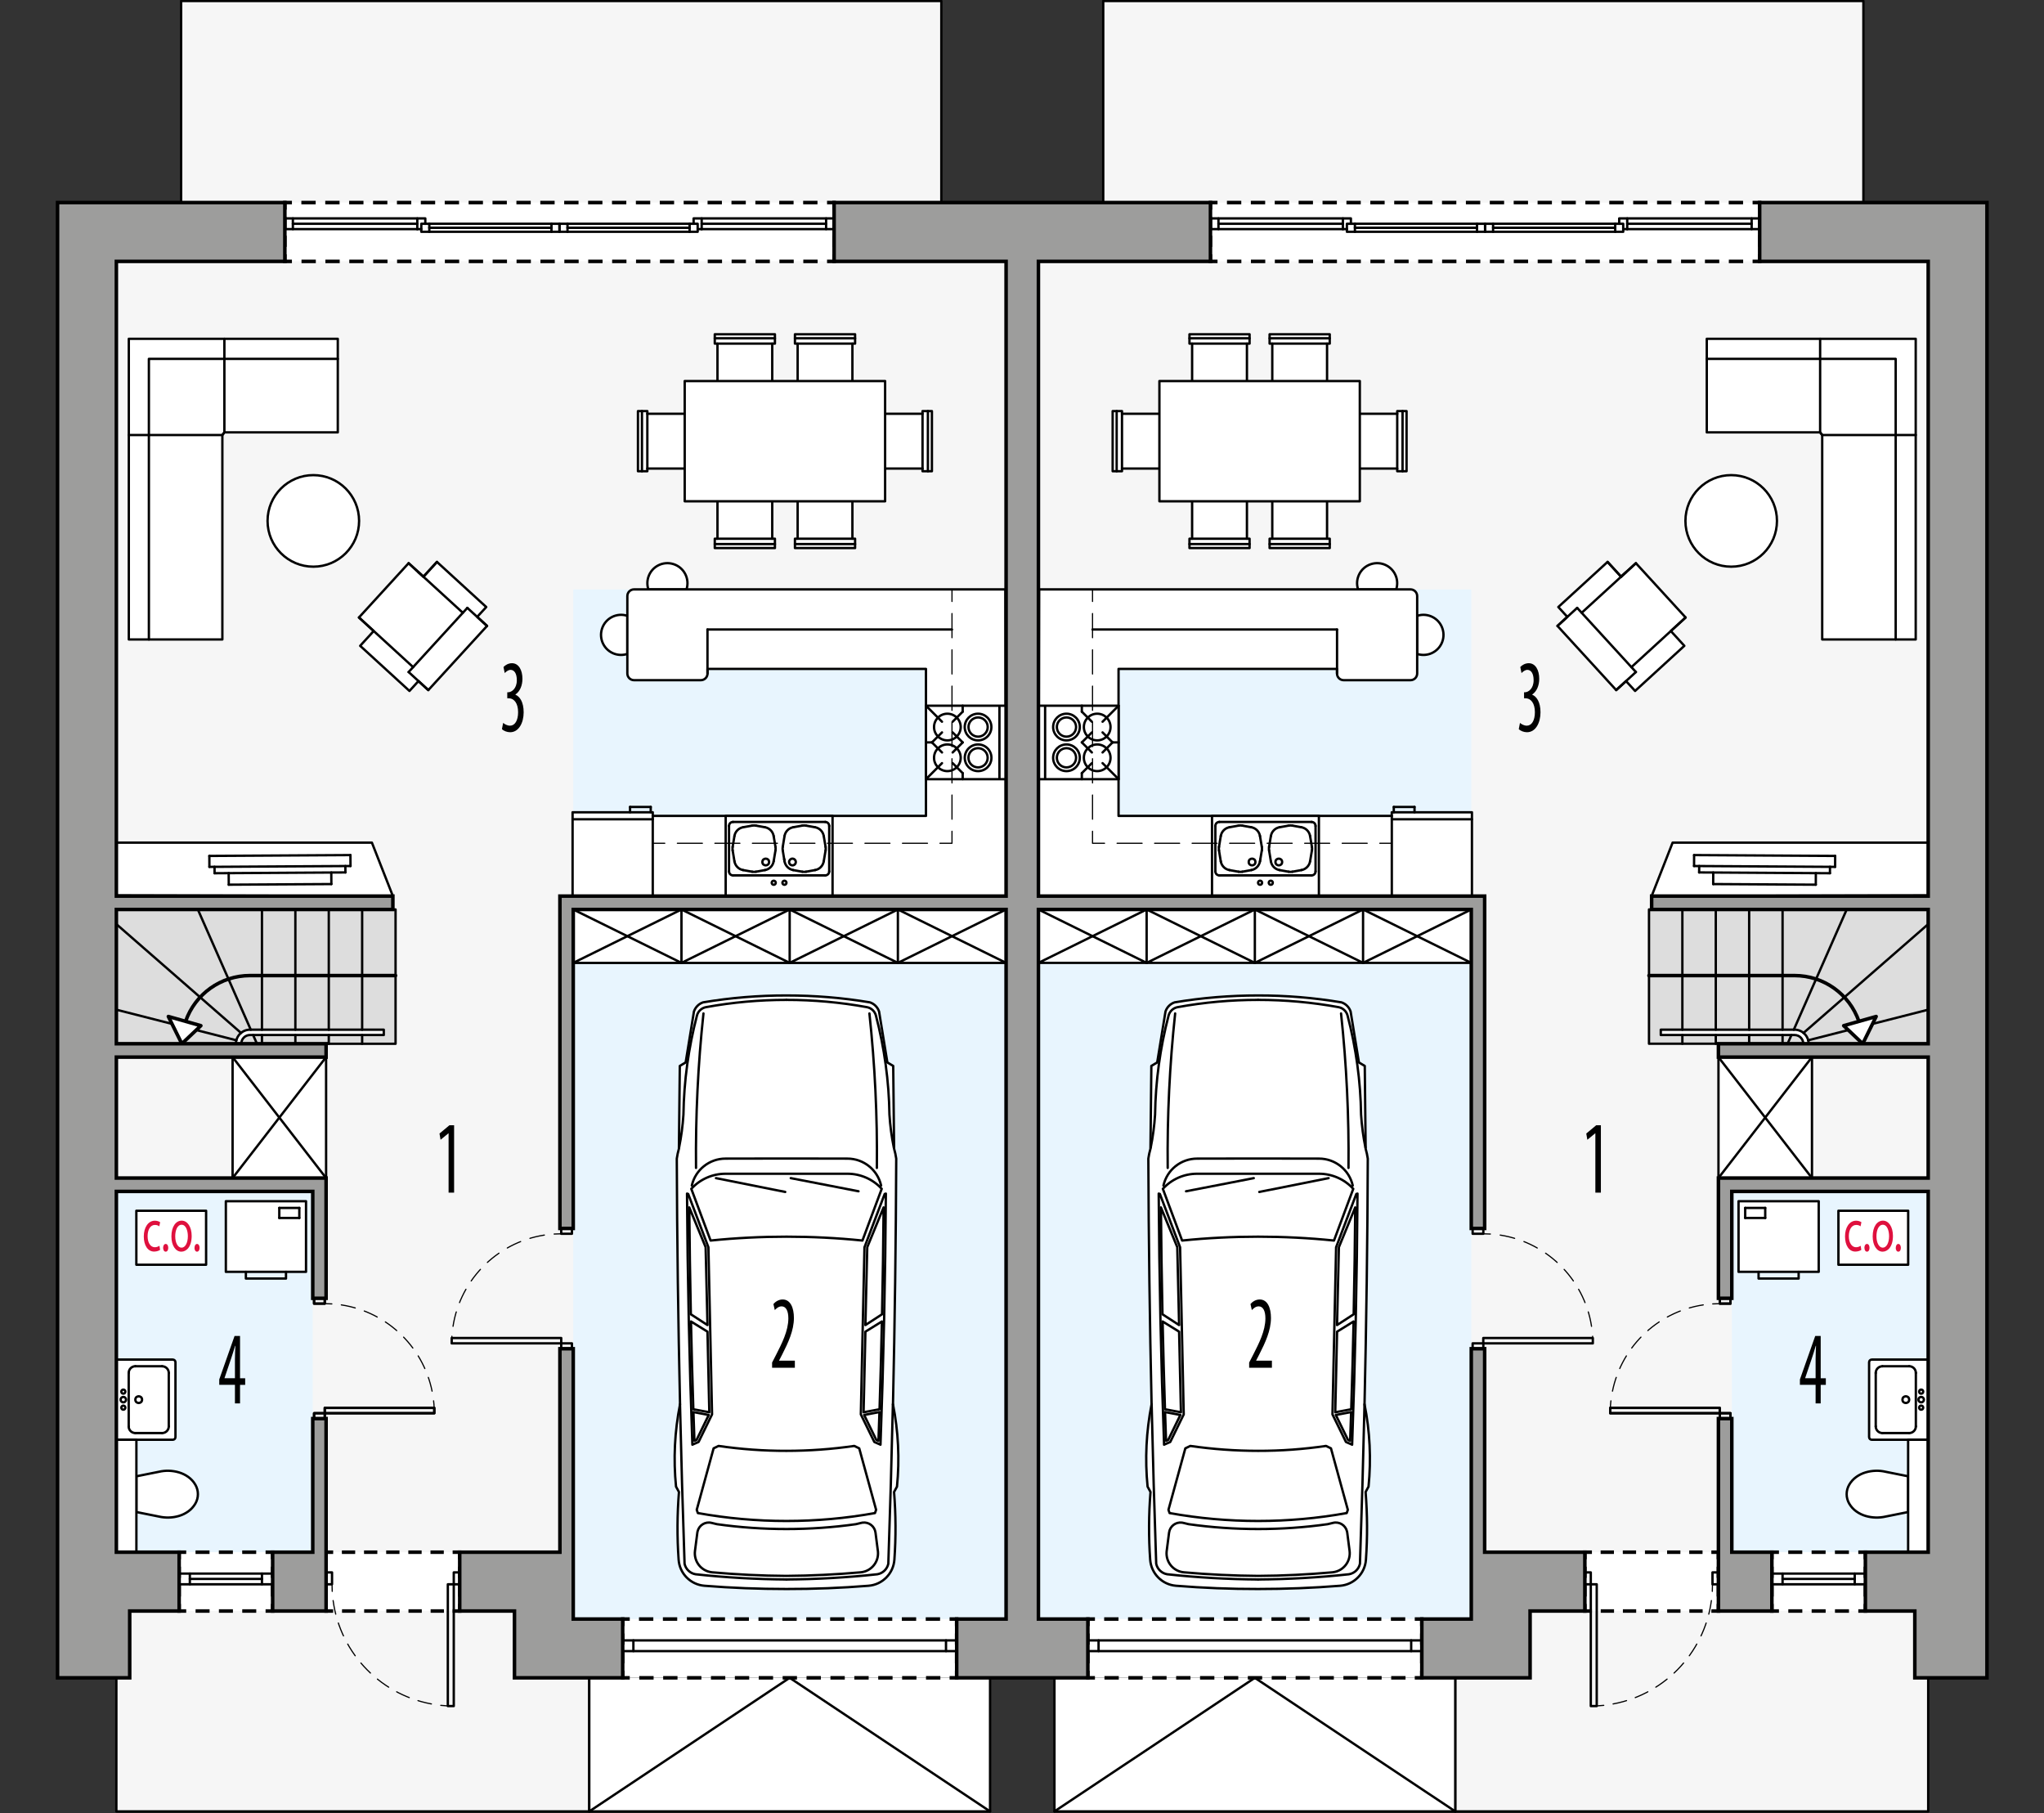 <?xml version="1.0" encoding="UTF-8"?><svg id="a" xmlns="http://www.w3.org/2000/svg" viewBox="0 0 433.69 384.66"><rect x="0" y="0" width="433.69" height="384.66" fill="#333333" stroke="none"/><polygon points="234.08 42.97 234.08 .21 395.37 .21 395.37 42.97 415.92 42.97 415.92 355.92 409.12 355.92 409.12 384.26 308.77 384.26 308.77 355.92 213.47 355.92 213.47 42.97 234.08 42.97" fill="#f6f6f6" stroke="#000" stroke-linecap="round" stroke-linejoin="round" stroke-width=".5"/><path d="M367.45,252.74h41.67v76.54h-41.67v-76.54ZM220.33,343.45h91.84s0-218.41,0-218.41h-91.84s0,218.41,0,218.41Z" fill="#e8f5fe"/><polyline points="223.73 355.92 223.73 384.26 308.77 384.26 308.77 355.92" fill="#fff" stroke="#000" stroke-linecap="round" stroke-linejoin="round" stroke-width=".5"/><polyline points="308.77 384.26 266.25 355.92 223.73 384.26" fill="none" stroke="#000" stroke-linecap="round" stroke-linejoin="round" stroke-width=".5"/><rect x="220.33" y="192.93" width="91.84" height="11.34" transform="translate(532.5 397.19) rotate(-180)" fill="#fff" stroke="#000" stroke-linecap="round" stroke-linejoin="round" stroke-width=".5"/><line x1="266.25" y1="192.93" x2="266.25" y2="204.26" fill="none" stroke="#000" stroke-linecap="round" stroke-linejoin="round" stroke-width=".5"/><line x1="289.21" y1="192.93" x2="289.21" y2="204.26" fill="none" stroke="#000" stroke-linecap="round" stroke-linejoin="round" stroke-width=".5"/><line x1="243.29" y1="192.93" x2="243.29" y2="204.26" fill="none" stroke="#000" stroke-linecap="round" stroke-linejoin="round" stroke-width=".5"/><line x1="289.21" y1="204.26" x2="312.17" y2="192.93" fill="none" stroke="#000" stroke-linecap="round" stroke-linejoin="round" stroke-width=".5"/><line x1="266.25" y1="192.93" x2="289.21" y2="204.26" fill="none" stroke="#000" stroke-linecap="round" stroke-linejoin="round" stroke-width=".5"/><line x1="243.29" y1="204.26" x2="266.25" y2="192.93" fill="none" stroke="#000" stroke-linecap="round" stroke-linejoin="round" stroke-width=".5"/><line x1="220.33" y1="192.93" x2="243.29" y2="204.26" fill="none" stroke="#000" stroke-linecap="round" stroke-linejoin="round" stroke-width=".5"/><line x1="243.29" y1="192.93" x2="220.33" y2="204.26" fill="none" stroke="#000" stroke-linecap="round" stroke-linejoin="round" stroke-width=".5"/><line x1="266.25" y1="204.26" x2="243.29" y2="192.93" fill="none" stroke="#000" stroke-linecap="round" stroke-linejoin="round" stroke-width=".5"/><line x1="289.21" y1="192.93" x2="266.25" y2="204.26" fill="none" stroke="#000" stroke-linecap="round" stroke-linejoin="round" stroke-width=".5"/><line x1="312.17" y1="204.26" x2="289.21" y2="192.93" fill="none" stroke="#000" stroke-linecap="round" stroke-linejoin="round" stroke-width=".5"/><path d="M375.95,329.27h19.84v12.47h-19.84v-12.47ZM336.27,341.75h28.35s0-12.47,0-12.47h-28.35s0,12.47,0,12.47ZM230.82,355.92h70.87s0-12.47,0-12.47h-70.87s0,12.47,0,12.47ZM256.83,55.45h116.54s0-12.47,0-12.47h-116.54s0,12.47,0,12.47Z" fill="#fff"/><polyline points="375.95 330.77 375.95 329.27 377.45 329.27" fill="none" stroke="#000" stroke-miterlimit="10" stroke-width=".75"/><line x1="379.43" y1="329.27" x2="393.3" y2="329.27" fill="none" stroke="#000" stroke-dasharray="2.97 1.98" stroke-miterlimit="10" stroke-width=".75"/><polyline points="394.29 329.27 395.79 329.27 395.79 330.77" fill="none" stroke="#000" stroke-miterlimit="10" stroke-width=".75"/><line x1="395.79" y1="332.35" x2="395.79" y2="339.46" fill="none" stroke="#000" stroke-dasharray="2.37 1.58" stroke-miterlimit="10" stroke-width=".75"/><polyline points="395.79 340.25 395.79 341.75 394.29 341.75" fill="none" stroke="#000" stroke-miterlimit="10" stroke-width=".75"/><line x1="392.31" y1="341.75" x2="378.44" y2="341.75" fill="none" stroke="#000" stroke-dasharray="2.97 1.98" stroke-miterlimit="10" stroke-width=".75"/><polyline points="377.45 341.75 375.95 341.75 375.95 340.25" fill="none" stroke="#000" stroke-miterlimit="10" stroke-width=".75"/><line x1="375.95" y1="338.67" x2="375.95" y2="331.56" fill="none" stroke="#000" stroke-dasharray="2.37 1.58" stroke-miterlimit="10" stroke-width=".75"/><polyline points="336.27 340.25 336.27 341.75 337.77 341.75" fill="none" stroke="#000" stroke-miterlimit="10" stroke-width=".75"/><line x1="339.64" y1="341.75" x2="362.17" y2="341.75" fill="none" stroke="#000" stroke-dasharray="2.82 1.88" stroke-miterlimit="10" stroke-width=".75"/><polyline points="363.11 341.75 364.61 341.75 364.61 340.25" fill="none" stroke="#000" stroke-miterlimit="10" stroke-width=".75"/><line x1="364.61" y1="338.67" x2="364.61" y2="331.56" fill="none" stroke="#000" stroke-dasharray="2.37 1.58" stroke-miterlimit="10" stroke-width=".75"/><polyline points="364.61 330.77 364.61 329.27 363.11 329.27" fill="none" stroke="#000" stroke-miterlimit="10" stroke-width=".75"/><line x1="361.24" y1="329.27" x2="338.71" y2="329.27" fill="none" stroke="#000" stroke-dasharray="2.82 1.88" stroke-miterlimit="10" stroke-width=".75"/><polyline points="337.77 329.27 336.27 329.27 336.27 330.77" fill="none" stroke="#000" stroke-miterlimit="10" stroke-width=".75"/><line x1="336.27" y1="332.35" x2="336.27" y2="339.46" fill="none" stroke="#000" stroke-dasharray="2.37 1.58" stroke-miterlimit="10" stroke-width=".75"/><polyline points="230.82 354.42 230.82 355.92 232.32 355.92" fill="none" stroke="#000" stroke-miterlimit="10" stroke-width=".75"/><line x1="234.34" y1="355.92" x2="299.17" y2="355.92" fill="none" stroke="#000" stroke-dasharray="3.04 2.03" stroke-miterlimit="10" stroke-width=".75"/><polyline points="300.18 355.92 301.68 355.92 301.68 354.42" fill="none" stroke="#000" stroke-miterlimit="10" stroke-width=".75"/><line x1="301.68" y1="352.84" x2="301.68" y2="345.74" fill="none" stroke="#000" stroke-dasharray="2.37 1.58" stroke-miterlimit="10" stroke-width=".75"/><polyline points="301.68 344.95 301.68 343.45 300.18 343.45" fill="none" stroke="#000" stroke-miterlimit="10" stroke-width=".75"/><line x1="298.16" y1="343.45" x2="233.33" y2="343.45" fill="none" stroke="#000" stroke-dasharray="3.04 2.03" stroke-miterlimit="10" stroke-width=".75"/><polyline points="232.32 343.45 230.82 343.45 230.82 344.95" fill="none" stroke="#000" stroke-miterlimit="10" stroke-width=".75"/><line x1="230.82" y1="346.52" x2="230.82" y2="353.63" fill="none" stroke="#000" stroke-dasharray="2.37 1.58" stroke-miterlimit="10" stroke-width=".75"/><polyline points="256.83 53.95 256.83 55.45 258.33 55.45" fill="none" stroke="#000" stroke-miterlimit="10" stroke-width=".75"/><line x1="260.35" y1="55.45" x2="370.85" y2="55.45" fill="none" stroke="#000" stroke-dasharray="3.04 2.03" stroke-miterlimit="10" stroke-width=".75"/><polyline points="371.86 55.45 373.36 55.45 373.36 53.95" fill="none" stroke="#000" stroke-miterlimit="10" stroke-width=".75"/><line x1="373.36" y1="52.37" x2="373.36" y2="45.26" fill="none" stroke="#000" stroke-dasharray="2.37 1.58" stroke-miterlimit="10" stroke-width=".75"/><polyline points="373.36 44.47 373.36 42.97 371.86 42.97" fill="none" stroke="#000" stroke-miterlimit="10" stroke-width=".75"/><line x1="369.84" y1="42.97" x2="259.34" y2="42.97" fill="none" stroke="#000" stroke-dasharray="3.04 2.03" stroke-miterlimit="10" stroke-width=".75"/><polyline points="258.33 42.97 256.83 42.97 256.83 44.47" fill="none" stroke="#000" stroke-miterlimit="10" stroke-width=".75"/><line x1="256.83" y1="46.05" x2="256.83" y2="53.16" fill="none" stroke="#000" stroke-dasharray="2.37 1.58" stroke-miterlimit="10" stroke-width=".75"/><rect x="349.87" y="192.93" width="59.24" height="28.49" transform="translate(758.99 414.34) rotate(-180)" fill="#ddd" stroke="#000" stroke-linecap="round" stroke-linejoin="round" stroke-width=".5"/><polygon points="409.12 189.95 409.12 178.75 354.89 178.75 350.44 190.09 409.12 189.95" fill="#fff" stroke="#000" stroke-linecap="round" stroke-linejoin="round" stroke-width=".5"/><rect x="368.88" y="254.82" width="17.01" height="14.98" fill="#fff" stroke="#000" stroke-linecap="round" stroke-linejoin="round" stroke-width=".5"/><line x1="388.27" y1="185.24" x2="360.52" y2="185.07" fill="#fff" stroke="#000" stroke-linecap="round" stroke-linejoin="round" stroke-width=".5"/><line x1="389.38" y1="181.57" x2="359.45" y2="181.39" fill="#fff" stroke="#000" stroke-linecap="round" stroke-linejoin="round" stroke-width=".5"/><line x1="389.37" y1="183.89" x2="359.44" y2="183.71" fill="#fff" stroke="#000" stroke-linecap="round" stroke-linejoin="round" stroke-width=".5"/><line x1="385.27" y1="187.67" x2="363.5" y2="187.54" fill="#fff" stroke="#000" stroke-linecap="round" stroke-linejoin="round" stroke-width=".5"/><line x1="360.52" y1="185.07" x2="360.53" y2="183.71" fill="#fff" stroke="#000" stroke-linecap="round" stroke-linejoin="round" stroke-width=".5"/><line x1="363.5" y1="187.54" x2="363.51" y2="185.09" fill="#fff" stroke="#000" stroke-linecap="round" stroke-linejoin="round" stroke-width=".5"/><line x1="388.27" y1="185.24" x2="388.28" y2="183.88" fill="#fff" stroke="#000" stroke-linecap="round" stroke-linejoin="round" stroke-width=".5"/><line x1="385.27" y1="187.67" x2="385.28" y2="185.22" fill="#fff" stroke="#000" stroke-linecap="round" stroke-linejoin="round" stroke-width=".5"/><line x1="389.37" y1="183.89" x2="389.38" y2="181.57" fill="#fff" stroke="#000" stroke-linecap="round" stroke-linejoin="round" stroke-width=".5"/><line x1="359.44" y1="183.71" x2="359.45" y2="181.39" fill="#fff" stroke="#000" stroke-linecap="round" stroke-linejoin="round" stroke-width=".5"/><path d="M296.24,125.04c.28-.86.28-1.79,0-2.65-.73-2.23-3.14-3.45-5.37-2.71-2.23.73-3.45,3.14-2.71,5.37h8.08Z" fill="#fff" stroke="#000" stroke-linecap="round" stroke-linejoin="round" stroke-width=".5"/><path d="M300.7,138.72c.86.28,1.79.28,2.65,0,2.23-.73,3.45-3.14,2.71-5.37-.73-2.23-3.14-3.45-5.37-2.71v8.08Z" fill="#fff" stroke="#000" stroke-linecap="round" stroke-linejoin="round" stroke-width=".5"/><path d="M220.33,190.09l91.98.14v-17.92s-17.01,0-17.01,0v.77s-57.97,0-57.97,0v-31.18h46.35v.97c0,.78.63,1.42,1.42,1.42h14.17c.78,0,1.42-.63,1.42-1.42v-16.42c0-.78-.63-1.42-1.42-1.42h-78.81s-.14,65.06-.14,65.06Z" fill="#fff" stroke="#000" stroke-linecap="round" stroke-linejoin="round" stroke-width=".5"/><polyline points="221.75 165.29 221.75 165.29 237.34 165.29 237.34 149.7 220.33 149.7 220.33 165.29 221.75 165.29 221.75 149.7" fill="#fff" stroke="#000" stroke-linecap="round" stroke-linejoin="round" stroke-width=".5"/><line x1="229.54" y1="149.7" x2="229.54" y2="150.97" fill="#fff" stroke="#000" stroke-linecap="round" stroke-linejoin="round" stroke-width=".5"/><line x1="229.54" y1="165.29" x2="229.54" y2="164.01" fill="#fff" stroke="#000" stroke-linecap="round" stroke-linejoin="round" stroke-width=".5"/><line x1="237.34" y1="157.49" x2="236.06" y2="157.49" fill="#fff" stroke="#000" stroke-linecap="round" stroke-linejoin="round" stroke-width=".5"/><line x1="229.54" y1="150.97" x2="231.67" y2="153.1" fill="#fff" stroke="#000" stroke-linecap="round" stroke-linejoin="round" stroke-width=".5"/><line x1="233.94" y1="155.37" x2="236.06" y2="157.49" fill="#fff" stroke="#000" stroke-linecap="round" stroke-linejoin="round" stroke-width=".5"/><line x1="236.06" y1="157.49" x2="233.94" y2="159.62" fill="#fff" stroke="#000" stroke-linecap="round" stroke-linejoin="round" stroke-width=".5"/><line x1="231.67" y1="161.89" x2="229.54" y2="164.01" fill="#fff" stroke="#000" stroke-linecap="round" stroke-linejoin="round" stroke-width=".5"/><line x1="233.94" y1="153.1" x2="237.34" y2="149.7" fill="#fff" stroke="#000" stroke-linecap="round" stroke-linejoin="round" stroke-width=".5"/><line x1="229.54" y1="157.49" x2="231.67" y2="159.62" fill="#fff" stroke="#000" stroke-linecap="round" stroke-linejoin="round" stroke-width=".5"/><circle cx="232.8" cy="160.75" r="2.83" fill="none" stroke="#000" stroke-linecap="round" stroke-linejoin="round" stroke-width=".5"/><circle cx="226.28" cy="160.75" r="2.83" fill="none" stroke="#000" stroke-linecap="round" stroke-linejoin="round" stroke-width=".5"/><circle cx="226.28" cy="154.23" r="2.83" fill="none" stroke="#000" stroke-linecap="round" stroke-linejoin="round" stroke-width=".5"/><circle cx="232.8" cy="154.23" r="2.83" fill="none" stroke="#000" stroke-linecap="round" stroke-linejoin="round" stroke-width=".5"/><line x1="229.54" y1="157.49" x2="231.67" y2="155.37" fill="#fff" stroke="#000" stroke-linecap="round" stroke-linejoin="round" stroke-width=".5"/><line x1="233.94" y1="161.89" x2="237.34" y2="165.29" fill="#fff" stroke="#000" stroke-linecap="round" stroke-linejoin="round" stroke-width=".5"/><circle cx="226.28" cy="160.75" r="2.04" fill="#fff" stroke="#000" stroke-linecap="round" stroke-linejoin="round" stroke-width=".5"/><circle cx="226.28" cy="154.23" r="2.04" fill="#fff" stroke="#000" stroke-linecap="round" stroke-linejoin="round" stroke-width=".5"/><line x1="312.31" y1="173.79" x2="295.31" y2="173.79" fill="#fff" stroke="#000" stroke-linecap="round" stroke-linejoin="round" stroke-width=".5"/><line x1="300.13" y1="172.31" x2="300.13" y2="171.18" fill="#fff" stroke="#000" stroke-linecap="round" stroke-linejoin="round" stroke-width=".5"/><line x1="300.13" y1="171.18" x2="295.73" y2="171.18" fill="#fff" stroke="#000" stroke-linecap="round" stroke-linejoin="round" stroke-width=".5"/><line x1="295.73" y1="171.18" x2="295.73" y2="172.31" fill="#fff" stroke="#000" stroke-linecap="round" stroke-linejoin="round" stroke-width=".5"/><line x1="295.31" y1="173.08" x2="295.31" y2="190.23" fill="#fff" stroke="#000" stroke-linecap="round" stroke-linejoin="round" stroke-width=".5"/><rect x="257.16" y="173.08" width="22.68" height="17.01" fill="#fff" stroke="#000" stroke-linecap="round" stroke-linejoin="round" stroke-width=".5"/><circle cx="269.63" cy="187.26" r=".43" fill="#fff" stroke="#000" stroke-linecap="round" stroke-linejoin="round" stroke-width=".5"/><circle cx="267.36" cy="187.26" r=".43" fill="#fff" stroke="#000" stroke-linecap="round" stroke-linejoin="round" stroke-width=".5"/><line x1="258.72" y1="185.7" x2="278.28" y2="185.7" fill="#fff" stroke="#000" stroke-linecap="round" stroke-linejoin="round" stroke-width=".5"/><line x1="258.72" y1="174.36" x2="278.28" y2="174.36" fill="#fff" stroke="#000" stroke-linecap="round" stroke-linejoin="round" stroke-width=".5"/><line x1="267.41" y1="182.31" x2="267.41" y2="182.31" fill="#fff" stroke="#000" stroke-linecap="round" stroke-linejoin="round" stroke-width=".5"/><line x1="267.41" y1="182.31" x2="267.41" y2="182.31" fill="#fff" stroke="#000" stroke-linecap="round" stroke-linejoin="round" stroke-width=".5"/><line x1="278.36" y1="180.4" x2="277.97" y2="182.71" fill="#fff" stroke="#000" stroke-linecap="round" stroke-linejoin="round" stroke-width=".5"/><line x1="277.97" y1="177.35" x2="278.36" y2="179.66" fill="#fff" stroke="#000" stroke-linecap="round" stroke-linejoin="round" stroke-width=".5"/><line x1="274.22" y1="175.14" x2="276.14" y2="175.49" fill="#fff" stroke="#000" stroke-linecap="round" stroke-linejoin="round" stroke-width=".5"/><line x1="271.48" y1="175.49" x2="273.41" y2="175.14" fill="#fff" stroke="#000" stroke-linecap="round" stroke-linejoin="round" stroke-width=".5"/><line x1="269.27" y1="179.66" x2="269.65" y2="177.35" fill="#fff" stroke="#000" stroke-linecap="round" stroke-linejoin="round" stroke-width=".5"/><line x1="269.65" y1="182.71" x2="269.27" y2="180.4" fill="#fff" stroke="#000" stroke-linecap="round" stroke-linejoin="round" stroke-width=".5"/><line x1="273.41" y1="184.92" x2="271.48" y2="184.57" fill="#fff" stroke="#000" stroke-linecap="round" stroke-linejoin="round" stroke-width=".5"/><line x1="276.14" y1="184.57" x2="274.22" y2="184.92" fill="#fff" stroke="#000" stroke-linecap="round" stroke-linejoin="round" stroke-width=".5"/><path d="M271.48,184.57c-.94-.17-1.67-.91-1.83-1.86" fill="#fff" stroke="#000" stroke-linecap="round" stroke-linejoin="round" stroke-width=".5"/><path d="M277.97,182.71c-.16.94-.89,1.69-1.83,1.86" fill="#fff" stroke="#000" stroke-linecap="round" stroke-linejoin="round" stroke-width=".5"/><path d="M276.14,175.49c.94.17,1.67.91,1.83,1.86" fill="#fff" stroke="#000" stroke-linecap="round" stroke-linejoin="round" stroke-width=".5"/><path d="M269.65,177.35c.16-.94.89-1.69,1.83-1.86" fill="#fff" stroke="#000" stroke-linecap="round" stroke-linejoin="round" stroke-width=".5"/><path d="M269.27,180.4c-.04-.25-.04-.5,0-.75" fill="#fff" stroke="#000" stroke-linecap="round" stroke-linejoin="round" stroke-width=".5"/><path d="M274.22,184.92c-.27.05-.54.05-.81,0" fill="#fff" stroke="#000" stroke-linecap="round" stroke-linejoin="round" stroke-width=".5"/><path d="M278.36,179.66c.04.25.04.5,0,.75" fill="#fff" stroke="#000" stroke-linecap="round" stroke-linejoin="round" stroke-width=".5"/><path d="M273.41,175.14c.27-.05.54-.05.81,0" fill="#fff" stroke="#000" stroke-linecap="round" stroke-linejoin="round" stroke-width=".5"/><path d="M262.78,175.14c.27-.05.54-.05.81,0" fill="#fff" stroke="#000" stroke-linecap="round" stroke-linejoin="round" stroke-width=".5"/><path d="M258.64,180.4c-.04-.25-.04-.5,0-.75" fill="#fff" stroke="#000" stroke-linecap="round" stroke-linejoin="round" stroke-width=".5"/><path d="M263.59,184.92c-.27.05-.54.05-.81,0" fill="#fff" stroke="#000" stroke-linecap="round" stroke-linejoin="round" stroke-width=".5"/><path d="M267.73,179.66c.04.25.04.5,0,.75" fill="#fff" stroke="#000" stroke-linecap="round" stroke-linejoin="round" stroke-width=".5"/><path d="M265.51,175.49c.94.17,1.67.91,1.83,1.86" fill="#fff" stroke="#000" stroke-linecap="round" stroke-linejoin="round" stroke-width=".5"/><path d="M259.02,177.35c.16-.94.89-1.69,1.83-1.86" fill="#fff" stroke="#000" stroke-linecap="round" stroke-linejoin="round" stroke-width=".5"/><path d="M260.85,184.57c-.94-.17-1.67-.91-1.83-1.86" fill="#fff" stroke="#000" stroke-linecap="round" stroke-linejoin="round" stroke-width=".5"/><path d="M267.34,182.71c-.16.94-.89,1.69-1.83,1.86" fill="#fff" stroke="#000" stroke-linecap="round" stroke-linejoin="round" stroke-width=".5"/><line x1="260.85" y1="184.57" x2="262.78" y2="184.92" fill="#fff" stroke="#000" stroke-linecap="round" stroke-linejoin="round" stroke-width=".5"/><line x1="263.59" y1="184.92" x2="265.51" y2="184.57" fill="#fff" stroke="#000" stroke-linecap="round" stroke-linejoin="round" stroke-width=".5"/><line x1="267.34" y1="182.71" x2="267.73" y2="180.4" fill="#fff" stroke="#000" stroke-linecap="round" stroke-linejoin="round" stroke-width=".5"/><line x1="267.73" y1="179.66" x2="267.34" y2="177.35" fill="#fff" stroke="#000" stroke-linecap="round" stroke-linejoin="round" stroke-width=".5"/><line x1="265.51" y1="175.49" x2="263.59" y2="175.14" fill="#fff" stroke="#000" stroke-linecap="round" stroke-linejoin="round" stroke-width=".5"/><line x1="262.78" y1="175.14" x2="260.85" y2="175.49" fill="#fff" stroke="#000" stroke-linecap="round" stroke-linejoin="round" stroke-width=".5"/><line x1="259.02" y1="177.35" x2="258.64" y2="179.66" fill="#fff" stroke="#000" stroke-linecap="round" stroke-linejoin="round" stroke-width=".5"/><line x1="258.64" y1="180.4" x2="259.02" y2="182.71" fill="#fff" stroke="#000" stroke-linecap="round" stroke-linejoin="round" stroke-width=".5"/><circle cx="271.33" cy="182.86" r=".71" fill="#fff" stroke="#000" stroke-linecap="round" stroke-linejoin="round" stroke-width=".5"/><circle cx="265.66" cy="182.86" r=".71" fill="#fff" stroke="#000" stroke-linecap="round" stroke-linejoin="round" stroke-width=".5"/><path d="M258.72,185.7c-.47,0-.85-.38-.85-.85" fill="#fff" stroke="#000" stroke-linecap="round" stroke-linejoin="round" stroke-width=".5"/><path d="M279.13,184.85c0,.47-.38.85-.85.85" fill="#fff" stroke="#000" stroke-linecap="round" stroke-linejoin="round" stroke-width=".5"/><path d="M257.87,175.21c0-.47.38-.85.85-.85" fill="#fff" stroke="#000" stroke-linecap="round" stroke-linejoin="round" stroke-width=".5"/><path d="M278.28,174.36c.47,0,.85.38.85.85" fill="#fff" stroke="#000" stroke-linecap="round" stroke-linejoin="round" stroke-width=".5"/><line x1="279.13" y1="175.21" x2="279.13" y2="184.85" fill="#fff" stroke="#000" stroke-linecap="round" stroke-linejoin="round" stroke-width=".5"/><line x1="257.87" y1="175.21" x2="257.87" y2="184.85" fill="#fff" stroke="#000" stroke-linecap="round" stroke-linejoin="round" stroke-width=".5"/><line x1="283.69" y1="133.54" x2="231.81" y2="133.54" fill="#fff" stroke="#000" stroke-linecap="round" stroke-linejoin="round" stroke-width=".5"/><line x1="283.69" y1="142.87" x2="283.69" y2="133.54" fill="#fff" stroke="#000" stroke-linecap="round" stroke-linejoin="round" stroke-width=".5"/><rect x="390.07" y="256.84" width="14.8" height="11.45" fill="#fff" stroke="#000" stroke-linecap="round" stroke-linejoin="round" stroke-width=".5"/><polygon points="343.96 122.34 347.1 119.47 357.65 130.99 354.51 133.86 357.38 137 346.93 146.57 345.01 144.48 342.92 146.39 330.46 132.78 332.55 130.86 330.64 128.77 341.09 119.2 343.96 122.34" fill="#fff" stroke="#000" stroke-linecap="round" stroke-linejoin="round" stroke-width=".5"/><polygon points="386.19 91.72 362.22 91.72 362.14 91.72 362.14 71.87 406.47 71.87 406.47 135.65 386.63 135.65 386.63 92.28 386.19 91.72" fill="#fff" stroke="#000" stroke-linecap="round" stroke-linejoin="round" stroke-width=".5"/><polyline points="386.19 71.87 386.19 91.72 386.63 92.28 406.47 92.28" fill="none" stroke="#000" stroke-linecap="round" stroke-linejoin="round" stroke-width=".5"/><line x1="357.65" y1="130.99" x2="346.15" y2="141.52" fill="#fff" stroke="#000" stroke-linecap="round" stroke-linejoin="round" stroke-width=".5"/><line x1="343.96" y1="122.34" x2="345.01" y2="121.38" fill="#fff" stroke="#000" stroke-linecap="round" stroke-linejoin="round" stroke-width=".5"/><line x1="341.09" y1="119.2" x2="343.96" y2="122.34" fill="#fff" stroke="#000" stroke-linecap="round" stroke-linejoin="round" stroke-width=".5"/><line x1="334.64" y1="128.95" x2="347.1" y2="142.56" fill="#fff" stroke="#000" stroke-linecap="round" stroke-linejoin="round" stroke-width=".5"/><line x1="347.1" y1="119.47" x2="335.6" y2="129.99" fill="#fff" stroke="#000" stroke-linecap="round" stroke-linejoin="round" stroke-width=".5"/><line x1="330.46" y1="132.78" x2="334.64" y2="128.95" fill="#fff" stroke="#000" stroke-linecap="round" stroke-linejoin="round" stroke-width=".5"/><polyline points="362.14 76.13 402.22 76.13 402.22 135.65" fill="none" stroke="#000" stroke-linecap="round" stroke-linejoin="round" stroke-width=".5"/><line x1="342.92" y1="146.39" x2="347.1" y2="142.56" fill="#fff" stroke="#000" stroke-linecap="round" stroke-linejoin="round" stroke-width=".5"/><circle cx="367.32" cy="110.5" r="9.71" fill="#fff" stroke="#000" stroke-linecap="round" stroke-linejoin="round" stroke-width=".5"/><path d="M409.12,305.42h-11.97c-.31,0-.57-.25-.57-.57v-15.87c0-.31.25-.57.57-.57h11.97v17.01Z" fill="#fff" stroke="#000" stroke-linecap="round" stroke-linejoin="round" stroke-width=".5"/><circle cx="407.63" cy="298.61" r=".43" fill="#fff" stroke="#000" stroke-linecap="round" stroke-linejoin="round" stroke-width=".5"/><circle cx="407.63" cy="296.91" r=".57" fill="#fff" stroke="#000" stroke-linecap="round" stroke-linejoin="round" stroke-width=".5"/><circle cx="407.63" cy="295.21" r=".43" fill="#fff" stroke="#000" stroke-linecap="round" stroke-linejoin="round" stroke-width=".5"/><line x1="406.5" y1="302.58" x2="406.5" y2="291.24" fill="#fff" stroke="#000" stroke-linecap="round" stroke-linejoin="round" stroke-width=".5"/><line x1="399.41" y1="304" x2="405.08" y2="304" fill="#fff" stroke="#000" stroke-linecap="round" stroke-linejoin="round" stroke-width=".5"/><line x1="405.08" y1="289.83" x2="399.41" y2="289.83" fill="#fff" stroke="#000" stroke-linecap="round" stroke-linejoin="round" stroke-width=".5"/><path d="M405.08,304c.78,0,1.42-.63,1.42-1.42" fill="#fff" stroke="#000" stroke-linecap="round" stroke-linejoin="round" stroke-width=".5"/><path d="M406.5,291.24c0-.78-.63-1.42-1.42-1.42" fill="#fff" stroke="#000" stroke-linecap="round" stroke-linejoin="round" stroke-width=".5"/><circle cx="404.37" cy="296.91" r=".71" fill="#fff" stroke="#000" stroke-linecap="round" stroke-linejoin="round" stroke-width=".5"/><line x1="397.99" y1="302.58" x2="397.99" y2="291.24" fill="#fff" stroke="#000" stroke-linecap="round" stroke-linejoin="round" stroke-width=".5"/><path d="M397.99,302.58c0,.78.63,1.42,1.42,1.42" fill="#fff" stroke="#000" stroke-linecap="round" stroke-linejoin="round" stroke-width=".5"/><path d="M399.41,289.83c-.78,0-1.42.63-1.42,1.42" fill="#fff" stroke="#000" stroke-linecap="round" stroke-linejoin="round" stroke-width=".5"/><path d="M404.87,313.17l-4.74-.95c-1.42-.34-2.89-.29-4.29.12-.7.21-1.37.53-1.97.96s-1.13,1-1.51,1.66c-.72,1.24-.72,2.76,0,4,.38.65.89,1.22,1.51,1.66s1.26.75,1.97.96c1.39.41,2.87.45,4.29.12l4.74-.95v-7.56Z" fill="#fff" stroke="#000" stroke-linecap="round" stroke-linejoin="round" stroke-width=".5"/><line x1="370.29" y1="258.37" x2="374.54" y2="258.37" fill="#fff" stroke="#000" stroke-linecap="round" stroke-linejoin="round" stroke-width=".5"/><line x1="374.54" y1="258.37" x2="374.54" y2="256.24" fill="#fff" stroke="#000" stroke-linecap="round" stroke-linejoin="round" stroke-width=".5"/><line x1="370.29" y1="256.24" x2="370.29" y2="258.37" fill="#fff" stroke="#000" stroke-linecap="round" stroke-linejoin="round" stroke-width=".5"/><line x1="374.54" y1="256.24" x2="370.29" y2="256.24" fill="#fff" stroke="#000" stroke-linecap="round" stroke-linejoin="round" stroke-width=".5"/><polyline points="381.63 269.8 381.63 271.22 373.13 271.22 373.13 269.8" fill="none" stroke="#000" stroke-linecap="round" stroke-linejoin="round" stroke-width=".5"/><rect x="364.61" y="224.25" width="19.84" height="25.65" transform="translate(749.07 474.15) rotate(-180)" fill="#fff" stroke="#000" stroke-linecap="round" stroke-linejoin="round" stroke-width=".5"/><line x1="364.61" y1="249.9" x2="384.46" y2="224.25" fill="#fff" stroke="#000" stroke-linecap="round" stroke-linejoin="round" stroke-width=".5"/><line x1="384.46" y1="249.9" x2="364.61" y2="224.25" fill="#fff" stroke="#000" stroke-linecap="round" stroke-linejoin="round" stroke-width=".5"/><polygon points="296.46 99.96 298.44 99.96 298.44 87.21 296.46 87.21 296.46 87.77 285.68 87.77 285.68 99.4 296.46 99.4 296.46 99.96" fill="#fff" stroke="#000" stroke-linecap="round" stroke-linejoin="round" stroke-width=".5"/><line x1="296.46" y1="87.77" x2="296.46" y2="99.4" fill="#fff" stroke="#000" stroke-linecap="round" stroke-linejoin="round" stroke-width=".5"/><line x1="297.59" y1="87.21" x2="297.59" y2="99.96" fill="#fff" stroke="#000" stroke-linecap="round" stroke-linejoin="round" stroke-width=".5"/><polygon points="238.06 99.96 236.08 99.96 236.08 87.21 238.06 87.21 238.06 87.77 248.83 87.77 248.83 99.4 238.06 99.4 238.06 99.96" fill="#fff" stroke="#000" stroke-linecap="round" stroke-linejoin="round" stroke-width=".5"/><line x1="238.06" y1="87.77" x2="238.06" y2="99.4" fill="#fff" stroke="#000" stroke-linecap="round" stroke-linejoin="round" stroke-width=".5"/><line x1="236.93" y1="87.21" x2="236.93" y2="99.96" fill="#fff" stroke="#000" stroke-linecap="round" stroke-linejoin="round" stroke-width=".5"/><polygon points="265.13 114.28 265.13 116.26 252.38 116.26 252.38 114.28 252.94 114.28 252.94 103.51 264.57 103.51 264.57 114.28 265.13 114.28" fill="#fff" stroke="#000" stroke-linecap="round" stroke-linejoin="round" stroke-width=".5"/><line x1="252.94" y1="114.28" x2="264.57" y2="114.28" fill="#fff" stroke="#000" stroke-linecap="round" stroke-linejoin="round" stroke-width=".5"/><line x1="252.38" y1="115.41" x2="265.13" y2="115.41" fill="#fff" stroke="#000" stroke-linecap="round" stroke-linejoin="round" stroke-width=".5"/><polygon points="282.14 114.28 282.14 116.26 269.38 116.26 269.38 114.28 269.95 114.28 269.95 103.51 281.57 103.51 281.57 114.28 282.14 114.28" fill="#fff" stroke="#000" stroke-linecap="round" stroke-linejoin="round" stroke-width=".5"/><line x1="269.95" y1="114.28" x2="281.57" y2="114.28" fill="#fff" stroke="#000" stroke-linecap="round" stroke-linejoin="round" stroke-width=".5"/><line x1="269.38" y1="115.41" x2="282.14" y2="115.41" fill="#fff" stroke="#000" stroke-linecap="round" stroke-linejoin="round" stroke-width=".5"/><polygon points="265.13 72.89 265.13 70.91 252.38 70.91 252.38 72.89 252.94 72.89 252.94 83.66 264.57 83.66 264.57 72.89 265.13 72.89" fill="#fff" stroke="#000" stroke-linecap="round" stroke-linejoin="round" stroke-width=".5"/><line x1="252.94" y1="72.89" x2="264.57" y2="72.89" fill="#fff" stroke="#000" stroke-linecap="round" stroke-linejoin="round" stroke-width=".5"/><line x1="252.38" y1="71.76" x2="265.13" y2="71.76" fill="#fff" stroke="#000" stroke-linecap="round" stroke-linejoin="round" stroke-width=".5"/><polygon points="282.14 72.89 282.14 70.91 269.38 70.91 269.38 72.89 269.95 72.89 269.95 83.66 281.57 83.66 281.57 72.89 282.14 72.89" fill="#fff" stroke="#000" stroke-linecap="round" stroke-linejoin="round" stroke-width=".5"/><line x1="269.95" y1="72.89" x2="281.57" y2="72.89" fill="#fff" stroke="#000" stroke-linecap="round" stroke-linejoin="round" stroke-width=".5"/><line x1="269.38" y1="71.76" x2="282.14" y2="71.76" fill="#fff" stroke="#000" stroke-linecap="round" stroke-linejoin="round" stroke-width=".5"/><rect x="246" y="80.83" width="42.52" height="25.51" fill="#fff" stroke="#000" stroke-linecap="round" stroke-linejoin="round" stroke-width=".5"/><rect x="404.87" y="305.42" width="4.25" height="23.85" transform="translate(813.98 634.69) rotate(-180)" fill="#fff" stroke="#000" stroke-linecap="round" stroke-linejoin="round" stroke-width=".5"/><path d="M394.42,216.66c-2.02-5.81-7.5-9.71-13.65-9.71h-30.9" fill="none" stroke="#000" stroke-linecap="round" stroke-linejoin="round" stroke-width=".75"/><path d="M383.75,221.41c0-1.64-1.33-2.98-2.98-2.98h-28.39s0,1.13,0,1.13h28.39c1.02,0,1.84.82,1.84,1.84h1.13Z" fill="#fff" stroke="#000" stroke-linecap="round" stroke-linejoin="round" stroke-width=".5"/><line x1="356.96" y1="218.44" x2="356.96" y2="192.93" fill="none" stroke="#000" stroke-linecap="round" stroke-linejoin="round" stroke-width=".5"/><line x1="356.96" y1="221.41" x2="356.96" y2="219.57" fill="none" stroke="#000" stroke-linecap="round" stroke-linejoin="round" stroke-width=".5"/><line x1="364.05" y1="218.44" x2="364.05" y2="192.93" fill="none" stroke="#000" stroke-linecap="round" stroke-linejoin="round" stroke-width=".5"/><line x1="364.05" y1="221.41" x2="364.05" y2="219.57" fill="none" stroke="#000" stroke-linecap="round" stroke-linejoin="round" stroke-width=".5"/><line x1="371.13" y1="218.44" x2="371.13" y2="192.93" fill="none" stroke="#000" stroke-linecap="round" stroke-linejoin="round" stroke-width=".5"/><line x1="371.13" y1="221.41" x2="371.13" y2="219.57" fill="none" stroke="#000" stroke-linecap="round" stroke-linejoin="round" stroke-width=".5"/><line x1="378.22" y1="218.44" x2="378.22" y2="192.93" fill="none" stroke="#000" stroke-linecap="round" stroke-linejoin="round" stroke-width=".5"/><line x1="378.22" y1="221.41" x2="378.22" y2="219.57" fill="none" stroke="#000" stroke-linecap="round" stroke-linejoin="round" stroke-width=".5"/><line x1="383.65" y1="220.68" x2="409.12" y2="214.19" fill="none" stroke="#000" stroke-linecap="round" stroke-linejoin="round" stroke-width=".5"/><line x1="380.6" y1="218.44" x2="391.83" y2="192.93" fill="none" stroke="#000" stroke-linecap="round" stroke-linejoin="round" stroke-width=".5"/><line x1="379.28" y1="221.41" x2="380.1" y2="219.57" fill="none" stroke="#000" stroke-linecap="round" stroke-linejoin="round" stroke-width=".5"/><line x1="382.66" y1="219.12" x2="409.12" y2="196.04" fill="none" stroke="#000" stroke-linecap="round" stroke-linejoin="round" stroke-width=".5"/><polygon points="391.19 217.58 395.23 221.41 398.08 215.63 391.19 217.58" fill="#fff" stroke="#000" stroke-linecap="round" stroke-linejoin="round" stroke-width=".75"/><line x1="231.81" y1="125.04" x2="231.81" y2="127.59" fill="none" stroke="#000" stroke-linecap="round" stroke-linejoin="round" stroke-width=".25"/><line x1="231.81" y1="130.15" x2="231.81" y2="175.06" fill="none" stroke="#000" stroke-dasharray="5.13 2.57" stroke-linecap="round" stroke-linejoin="round" stroke-width=".25"/><polyline points="231.81 176.34 231.81 178.89 234.36 178.89" fill="none" stroke="#000" stroke-linecap="round" stroke-linejoin="round" stroke-width=".25"/><line x1="237.02" y1="178.89" x2="291.43" y2="178.89" fill="none" stroke="#000" stroke-dasharray="5.31 2.65" stroke-linecap="round" stroke-linejoin="round" stroke-width=".25"/><line x1="292.76" y1="178.89" x2="295.31" y2="178.89" fill="none" stroke="#000" stroke-linecap="round" stroke-linejoin="round" stroke-width=".25"/><rect x="364.9" y="299.79" width="2.27" height="1.13" fill="none" stroke="#000" stroke-linecap="round" stroke-linejoin="round" stroke-width=".5"/><rect x="364.9" y="275.41" width="2.27" height="1.13" fill="none" stroke="#000" stroke-linecap="round" stroke-linejoin="round" stroke-width=".5"/><rect x="341.65" y="298.66" width="23.24" height="1.13" fill="none" stroke="#000" stroke-linecap="round" stroke-linejoin="round" stroke-width=".5"/><path d="M364.9,276.55c-.5,0-1,.02-1.5.05" fill="none" stroke="#000" stroke-linecap="round" stroke-linejoin="round" stroke-width=".25"/><path d="M361.39,276.81c-9.95,1.51-17.88,9.33-19.45,19.35" fill="none" stroke="#000" stroke-dasharray="3.03 2.02" stroke-linecap="round" stroke-linejoin="round" stroke-width=".25"/><path d="M341.8,297.16c-.06.49-.1.99-.12,1.5" fill="none" stroke="#000" stroke-linecap="round" stroke-linejoin="round" stroke-width=".25"/><rect x="336.27" y="333.56" width="1.26" height="2.52" fill="none" stroke="#000" stroke-linecap="round" stroke-linejoin="round" stroke-width=".5"/><rect x="363.35" y="333.56" width="1.26" height="2.52" fill="none" stroke="#000" stroke-linecap="round" stroke-linejoin="round" stroke-width=".5"/><rect x="337.53" y="336.08" width="1.26" height="25.83" fill="none" stroke="#000" stroke-linecap="round" stroke-linejoin="round" stroke-width=".5"/><path d="M363.35,336.08c0,.5-.01,1-.04,1.5" fill="none" stroke="#000" stroke-linecap="round" stroke-linejoin="round" stroke-width=".25"/><path d="M363.12,339.53c-1.52,11.37-10.44,20.45-21.87,22.1" fill="none" stroke="#000" stroke-dasharray="2.94 1.96" stroke-linecap="round" stroke-linejoin="round" stroke-width=".25"/><path d="M340.28,361.76c-.49.05-.99.09-1.5.12" fill="none" stroke="#000" stroke-linecap="round" stroke-linejoin="round" stroke-width=".25"/><rect x="364.9" y="299.79" width="2.27" height="1.13" fill="none" stroke="#000" stroke-linecap="round" stroke-linejoin="round" stroke-width=".5"/><rect x="364.9" y="275.41" width="2.27" height="1.13" fill="none" stroke="#000" stroke-linecap="round" stroke-linejoin="round" stroke-width=".5"/><rect x="341.65" y="298.66" width="23.24" height="1.13" fill="none" stroke="#000" stroke-linecap="round" stroke-linejoin="round" stroke-width=".5"/><rect x="312.46" y="284.97" width="2.27" height="1.13" fill="none" stroke="#000" stroke-linecap="round" stroke-linejoin="round" stroke-width=".5"/><rect x="312.46" y="260.59" width="2.27" height="1.13" fill="none" stroke="#000" stroke-linecap="round" stroke-linejoin="round" stroke-width=".5"/><rect x="314.72" y="283.84" width="23.24" height="1.13" fill="none" stroke="#000" stroke-linecap="round" stroke-linejoin="round" stroke-width=".5"/><path d="M314.72,261.73c.5,0,1,.02,1.5.05" fill="none" stroke="#000" stroke-linecap="round" stroke-linejoin="round" stroke-width=".25"/><path d="M318.31,262c10.31,1.6,18.39,9.97,19.52,20.42" fill="none" stroke="#000" stroke-dasharray="3.14 2.09" stroke-linecap="round" stroke-linejoin="round" stroke-width=".25"/><path d="M337.92,283.47c.03.5.05,1,.05,1.5" fill="none" stroke="#000" stroke-linecap="round" stroke-linejoin="round" stroke-width=".25"/><line x1="233.09" y1="350.25" x2="233.09" y2="347.98" fill="none" stroke="#000" stroke-linecap="round" stroke-linejoin="round" stroke-width=".5"/><line x1="299.42" y1="350.25" x2="299.42" y2="347.98" fill="none" stroke="#000" stroke-linecap="round" stroke-linejoin="round" stroke-width=".5"/><line x1="230.82" y1="347.98" x2="301.68" y2="347.98" fill="none" stroke="#000" stroke-linecap="round" stroke-linejoin="round" stroke-width=".5"/><line x1="301.68" y1="350.25" x2="230.82" y2="350.25" fill="none" stroke="#000" stroke-linecap="round" stroke-linejoin="round" stroke-width=".5"/><line x1="393.53" y1="334.94" x2="378.22" y2="334.94" fill="none" stroke="#000" stroke-linecap="round" stroke-linejoin="round" stroke-width=".5"/><line x1="375.95" y1="336.08" x2="395.79" y2="336.08" fill="none" stroke="#000" stroke-linecap="round" stroke-linejoin="round" stroke-width=".5"/><line x1="395.79" y1="333.81" x2="375.95" y2="333.81" fill="none" stroke="#000" stroke-linecap="round" stroke-linejoin="round" stroke-width=".5"/><line x1="393.53" y1="333.81" x2="393.53" y2="336.08" fill="none" stroke="#000" stroke-linecap="round" stroke-linejoin="round" stroke-width=".5"/><line x1="378.22" y1="333.81" x2="378.22" y2="336.08" fill="none" stroke="#000" stroke-linecap="round" stroke-linejoin="round" stroke-width=".5"/><polyline points="286.63 47.47 286.63 46.33 284.93 46.33 284.93 48.6" fill="none" stroke="#000" stroke-linecap="round" stroke-linejoin="round" stroke-width=".5"/><line x1="284.93" y1="48.6" x2="285.78" y2="48.6" fill="none" stroke="#000" stroke-linecap="round" stroke-linejoin="round" stroke-width=".5"/><polyline points="256.83 48.6 258.53 48.6 258.53 46.33 256.83 46.33 256.83 48.6" fill="none" stroke="#000" stroke-linecap="round" stroke-linejoin="round" stroke-width=".5"/><line x1="258.53" y1="46.33" x2="284.93" y2="46.33" fill="none" stroke="#000" stroke-linecap="round" stroke-linejoin="round" stroke-width=".5"/><line x1="284.93" y1="48.6" x2="258.53" y2="48.6" fill="none" stroke="#000" stroke-linecap="round" stroke-linejoin="round" stroke-width=".5"/><line x1="284.93" y1="47.47" x2="258.53" y2="47.47" fill="none" stroke="#000" stroke-linecap="round" stroke-linejoin="round" stroke-width=".5"/><polygon points="285.78 48.6 285.78 47.47 286.63 47.47 287.48 47.47 287.48 49.17 285.78 49.17 285.78 48.6" fill="none" stroke="#000" stroke-linecap="round" stroke-linejoin="round" stroke-width=".5"/><line x1="313.39" y1="47.47" x2="287.48" y2="47.47" fill="none" stroke="#000" stroke-linecap="round" stroke-linejoin="round" stroke-width=".5"/><line x1="287.48" y1="49.17" x2="313.39" y2="49.17" fill="none" stroke="#000" stroke-linecap="round" stroke-linejoin="round" stroke-width=".5"/><line x1="287.48" y1="48.32" x2="313.39" y2="48.32" fill="none" stroke="#000" stroke-linecap="round" stroke-linejoin="round" stroke-width=".5"/><polygon points="315.1 48.6 315.1 47.47 314.24 47.47 313.39 47.47 313.39 49.17 315.1 49.17 315.1 48.6" fill="none" stroke="#000" stroke-linecap="round" stroke-linejoin="round" stroke-width=".5"/><polyline points="343.56 47.47 343.56 46.33 345.26 46.33 345.26 48.6" fill="none" stroke="#000" stroke-linecap="round" stroke-linejoin="round" stroke-width=".5"/><line x1="345.26" y1="48.6" x2="344.41" y2="48.6" fill="none" stroke="#000" stroke-linecap="round" stroke-linejoin="round" stroke-width=".5"/><polyline points="373.36 48.6 371.66 48.6 371.66 46.33 373.36 46.33 373.36 48.6" fill="none" stroke="#000" stroke-linecap="round" stroke-linejoin="round" stroke-width=".5"/><line x1="371.66" y1="46.33" x2="345.26" y2="46.33" fill="none" stroke="#000" stroke-linecap="round" stroke-linejoin="round" stroke-width=".5"/><line x1="345.26" y1="48.6" x2="371.66" y2="48.6" fill="none" stroke="#000" stroke-linecap="round" stroke-linejoin="round" stroke-width=".5"/><line x1="345.26" y1="47.47" x2="371.66" y2="47.47" fill="none" stroke="#000" stroke-linecap="round" stroke-linejoin="round" stroke-width=".5"/><polygon points="344.41 48.6 344.41 47.47 343.56 47.47 342.71 47.47 342.71 49.17 344.41 49.17 344.41 48.6" fill="none" stroke="#000" stroke-linecap="round" stroke-linejoin="round" stroke-width=".5"/><line x1="316.8" y1="47.47" x2="342.71" y2="47.47" fill="none" stroke="#000" stroke-linecap="round" stroke-linejoin="round" stroke-width=".5"/><line x1="342.71" y1="49.17" x2="316.8" y2="49.17" fill="none" stroke="#000" stroke-linecap="round" stroke-linejoin="round" stroke-width=".5"/><line x1="342.71" y1="48.32" x2="316.8" y2="48.32" fill="none" stroke="#000" stroke-linecap="round" stroke-linejoin="round" stroke-width=".5"/><polygon points="315.1 48.6 315.1 47.47 315.95 47.47 316.8 47.47 316.8 49.17 315.1 49.17 315.1 48.6" fill="none" stroke="#000" stroke-linecap="round" stroke-linejoin="round" stroke-width=".5"/><g id="b"><path d="M266.94,337.08c5.81,0,11.62-.22,17.41-.69,2.94-.24,5.27-2.59,5.47-5.53.34-4.78.31-9.58-.07-14.36l.62-1.14c.58-5.83.3-11.72-.85-17.47.39-17.36.63-34.73.69-52.1-.1-.71-.25-1.41-.45-2.1l-.19-17.57-1.24-.74-1.76-10.8c-.31-.92-1.03-1.65-1.95-1.95-5.85-.98-11.76-1.47-17.69-1.46-5.93,0-11.85.48-17.69,1.46-.92.3-1.65,1.03-1.95,1.95l-1.76,10.8-1.24.74-.19,17.57c-.2.69-.35,1.39-.45,2.1.07,17.37.3,34.74.69,52.1-1.14,5.75-1.43,11.63-.85,17.47l.62,1.14c-.38,4.78-.41,9.58-.07,14.36.21,2.94,2.53,5.29,5.47,5.53,5.79.47,11.6.7,17.41.69Z" fill="#fff" stroke="#000" stroke-linecap="round" stroke-linejoin="round" stroke-width=".5"/></g><g id="c"><path d="M289.52,297.89c-.26,11.28-.58,22.56-.97,33.84-.25,1.14-1.17,2.02-2.32,2.22-6.41.7-12.85,1.06-19.29,1.11" fill="none" stroke="#000" stroke-linecap="round" stroke-linejoin="round" stroke-width=".5"/></g><g id="d"><path d="M286.89,306.46l-1.31-.57-2.86-5.85.77-35.45,4.29-11.31.25-.08c-.11,17.76-.49,35.52-1.14,53.27Z" fill="none" stroke="#000" stroke-linecap="round" stroke-linejoin="round" stroke-width=".5"/></g><g id="e"><path d="M289.72,243.46c-.47-2.31-.78-4.65-.93-7-.1-7.1-1.07-14.16-2.87-21.03-.24-.92-.99-1.61-1.92-1.78-5.63-1.03-11.34-1.54-17.06-1.54" fill="none" stroke="#000" stroke-linecap="round" stroke-linejoin="round" stroke-width=".5"/></g><g id="f"><path d="M244.35,297.89c.26,11.28.58,22.56.97,33.84.25,1.14,1.17,2.02,2.32,2.22,6.41.7,12.85,1.06,19.29,1.11" fill="none" stroke="#000" stroke-linecap="round" stroke-linejoin="round" stroke-width=".5"/></g><g id="g"><path d="M246.86,251.49c.75-3.34,3.72-5.71,7.14-5.71l12.94-.02,12.94.02c3.42,0,6.39,2.38,7.14,5.71" fill="none" stroke="#000" stroke-linecap="round" stroke-linejoin="round" stroke-width=".5"/></g><g id="h"><path d="M246.99,306.46l1.31-.57,2.86-5.85-.77-35.45-4.29-11.31-.25-.08c.11,17.76.49,35.52,1.14,53.27Z" fill="none" stroke="#000" stroke-linecap="round" stroke-linejoin="round" stroke-width=".5"/></g><g id="i"><path d="M244.15,243.46c.47-2.31.78-4.65.93-7,.1-7.1,1.07-14.16,2.87-21.03.24-.92.99-1.61,1.92-1.78,5.63-1.03,11.34-1.54,17.06-1.54" fill="none" stroke="#000" stroke-linecap="round" stroke-linejoin="round" stroke-width=".5"/></g><g id="j"><path d="M266.94,262.34c-5.38,0-10.76.27-16.12.82l-4.09-10.97c1.86-2.04,4.5-3.2,7.26-3.2h12.94s12.94,0,12.94,0c2.76,0,5.4,1.16,7.26,3.2l-4.09,10.97c-5.35-.55-10.73-.82-16.12-.82Z" fill="none" stroke="#000" stroke-linecap="round" stroke-linejoin="round" stroke-width=".5"/></g><g id="k"><line x1="281.9" y1="249.92" x2="267.19" y2="252.85" fill="none" stroke="#000" stroke-linecap="round" stroke-linejoin="round" stroke-width=".5"/></g><g id="l"><line x1="266.02" y1="249.92" x2="251.65" y2="252.71" fill="none" stroke="#000" stroke-linecap="round" stroke-linejoin="round" stroke-width=".5"/></g><g id="m"><path d="M287.55,256.13c-.06,7.56-.17,15.11-.33,22.67l-3.53,2.29.39-16.52,3.47-8.44Z" fill="none" stroke="#000" stroke-linecap="round" stroke-linejoin="round" stroke-width=".5"/></g><g id="n"><path d="M287.2,280.33c-.13,6.21-.3,12.41-.5,18.62l-3.39.64.39-17.1,3.5-2.16Z" fill="none" stroke="#000" stroke-linecap="round" stroke-linejoin="round" stroke-width=".5"/></g><g id="o"><path d="M286.68,299.54l-3.25.62,2.58,5.29.46.2c.07-2.04.14-4.07.21-6.11Z" fill="none" stroke="#000" stroke-linecap="round" stroke-linejoin="round" stroke-width=".5"/></g><g id="p"><path d="M246.32,256.13c.06,7.56.17,15.11.33,22.67l3.53,2.29-.39-16.52-3.47-8.44Z" fill="none" stroke="#000" stroke-linecap="round" stroke-linejoin="round" stroke-width=".5"/></g><g id="q"><path d="M246.68,280.33c.13,6.21.3,12.41.5,18.62l3.39.64-.39-17.1-3.5-2.16Z" fill="none" stroke="#000" stroke-linecap="round" stroke-linejoin="round" stroke-width=".5"/></g><g id="r"><path d="M247.2,299.54l3.25.62-2.58,5.29-.46.2c-.07-2.04-.14-4.07-.21-6.11Z" fill="none" stroke="#000" stroke-linecap="round" stroke-linejoin="round" stroke-width=".5"/></g><g id="s"><path d="M266.94,334.3c5.26-.03,10.51-.29,15.75-.76.05,0,.1-.01.16-.02,2.22-.29,3.78-2.31,3.5-4.53l-.5-3.88c-.01-.09-.03-.18-.05-.26-.32-1.31-1.64-2.12-2.95-1.8l-1.16.28c-4.88.69-9.81,1.03-14.74,1.03-4.93,0-9.86-.34-14.74-1.03l-1.16-.28c-.09-.02-.17-.04-.26-.05-1.34-.17-2.56.77-2.74,2.11l-.5,3.88c0,.05-.01.1-.02.16-.2,2.23,1.44,4.19,3.67,4.39,5.24.47,10.49.72,15.75.76Z" fill="none" stroke="#000" stroke-linecap="round" stroke-linejoin="round" stroke-width=".5"/></g><g id="t"><path d="M266.94,322.65c6.3,0,12.59-.56,18.8-1.68l.24-.69-3.58-13.04-1.05-.51c-4.77.7-9.58,1.05-14.4,1.04-4.82,0-9.63-.35-14.4-1.04l-1.05.51-3.58,13.04.24.69c6.2,1.12,12.49,1.68,18.8,1.68Z" fill="none" stroke="#000" stroke-linecap="round" stroke-linejoin="round" stroke-width=".5"/></g><g id="u"><path d="M284.54,214.99c1.17,10.88,1.69,21.82,1.58,32.76" fill="none" stroke="#000" stroke-linecap="round" stroke-linejoin="round" stroke-width=".5"/></g><g id="v"><path d="M247.76,247.75c-.12-10.94.41-21.88,1.58-32.76" fill="none" stroke="#000" stroke-linecap="round" stroke-linejoin="round" stroke-width=".5"/></g><path d="M385.23,297.7v-3.94h-3.33v-1.14l3.25-9.22h1.16v8.98h1.09v1.39h-1.09v3.94h-1.08ZM385.23,292.37v-4.05c0-.99.05-1.87.09-2.82h-.06c-.34,1.14-.55,1.83-.85,2.71l-1.39,4.11v.04h2.2Z"/><path d="M338.49,240.42h-.03l-1.66,1.36-.23-1.32,2.11-1.76h.99v14.3h-1.17v-12.59Z"/><path d="M265.04,290.14v-1.1l.85-1.65c1.19-2.35,2.6-5.04,2.6-7.72,0-1.58-.49-2.55-1.43-2.55-.72,0-1.19.55-1.45.79l-.29-1.28c.35-.42,1.05-.97,1.96-.97,1.66,0,2.39,1.76,2.39,3.92,0,2.68-1.23,5.28-2.46,7.7l-.68,1.32v.04h3.34v1.5h-4.82Z"/><path d="M322.5,153.35c.31.26.85.59,1.45.59,1.03,0,1.72-1.08,1.72-2.86,0-1.87-.82-2.95-2.02-2.95h-.28v-1.28h.23c.71-.02,1.8-.79,1.8-2.55,0-1.43-.54-2.2-1.32-2.2-.49,0-.92.35-1.25.68l-.26-1.28c.37-.42,1.05-.81,1.8-.81,1.42,0,2.22,1.45,2.22,3.3,0,1.43-.52,2.68-1.49,3.34v.04c.89.35,1.76,1.5,1.76,3.74s-1.05,4.22-2.86,4.22c-.65,0-1.35-.26-1.75-.66l.26-1.34Z"/><path d="M394.92,265.14c-.21.16-.67.36-1.26.36-1.33,0-2.19-1.29-2.19-3.21s.93-3.34,2.37-3.34c.47,0,.89.17,1.11.32l-.18.88c-.19-.16-.49-.3-.93-.3-1.01,0-1.56,1.07-1.56,2.38,0,1.46.66,2.35,1.53,2.35.46,0,.75-.17.98-.31l.14.86Z" fill="#df103e"/><path d="M395.58,264.7c0-.48.23-.82.55-.82s.54.34.54.82-.21.82-.54.82c-.32,0-.54-.35-.54-.82Z" fill="#df103e"/><path d="M401.64,262.18c0,2.33-1.13,3.34-2.19,3.34-1.19,0-2.11-1.25-2.11-3.24,0-2.11.96-3.34,2.18-3.34s2.12,1.31,2.12,3.24ZM398.14,262.25c0,1.38.55,2.42,1.34,2.42s1.34-1.03,1.34-2.44c0-1.07-.37-2.42-1.32-2.42s-1.36,1.25-1.36,2.44Z" fill="#df103e"/><path d="M402.24,264.7c0-.48.23-.82.54-.82s.54.34.54.82-.21.82-.55.82c-.32,0-.54-.35-.54-.82Z" fill="#df103e"/><polygon points="199.73 42.97 199.73 .21 38.43 .21 38.43 42.97 17.88 42.97 17.88 355.92 24.69 355.92 24.69 384.26 125.03 384.26 125.03 355.92 220.33 355.92 220.33 42.97 199.73 42.97" fill="#f6f6f6" stroke="#000" stroke-linecap="round" stroke-linejoin="round" stroke-width=".5"/><path d="M66.36,329.27H24.69v-76.54h41.67v76.54ZM213.47,125.04h-91.84v218.41h91.84V125.04Z" fill="#e8f5fe"/><polyline points="210.07 355.92 210.07 384.26 125.03 384.26 125.03 355.92" fill="#fff" stroke="#000" stroke-linecap="round" stroke-linejoin="round" stroke-width=".5"/><polyline points="125.03 384.26 167.55 355.92 210.07 384.26" fill="none" stroke="#000" stroke-linecap="round" stroke-linejoin="round" stroke-width=".5"/><rect x="121.63" y="192.93" width="91.84" height="11.34" fill="#fff" stroke="#000" stroke-linecap="round" stroke-linejoin="round" stroke-width=".5"/><line x1="167.55" y1="192.93" x2="167.55" y2="204.26" fill="none" stroke="#000" stroke-linecap="round" stroke-linejoin="round" stroke-width=".5"/><line x1="144.59" y1="192.93" x2="144.59" y2="204.26" fill="none" stroke="#000" stroke-linecap="round" stroke-linejoin="round" stroke-width=".5"/><line x1="190.51" y1="192.93" x2="190.51" y2="204.26" fill="none" stroke="#000" stroke-linecap="round" stroke-linejoin="round" stroke-width=".5"/><line x1="144.59" y1="204.26" x2="121.63" y2="192.93" fill="none" stroke="#000" stroke-linecap="round" stroke-linejoin="round" stroke-width=".5"/><line x1="167.55" y1="192.93" x2="144.59" y2="204.26" fill="none" stroke="#000" stroke-linecap="round" stroke-linejoin="round" stroke-width=".5"/><line x1="190.51" y1="204.26" x2="167.55" y2="192.93" fill="none" stroke="#000" stroke-linecap="round" stroke-linejoin="round" stroke-width=".5"/><line x1="213.47" y1="192.93" x2="190.51" y2="204.26" fill="none" stroke="#000" stroke-linecap="round" stroke-linejoin="round" stroke-width=".5"/><line x1="190.51" y1="192.93" x2="213.47" y2="204.26" fill="none" stroke="#000" stroke-linecap="round" stroke-linejoin="round" stroke-width=".5"/><line x1="167.55" y1="204.26" x2="190.51" y2="192.93" fill="none" stroke="#000" stroke-linecap="round" stroke-linejoin="round" stroke-width=".5"/><line x1="144.59" y1="192.93" x2="167.55" y2="204.26" fill="none" stroke="#000" stroke-linecap="round" stroke-linejoin="round" stroke-width=".5"/><line x1="121.63" y1="204.26" x2="144.59" y2="192.93" fill="none" stroke="#000" stroke-linecap="round" stroke-linejoin="round" stroke-width=".5"/><path d="M57.85,341.75h-19.84s0-12.47,0-12.47h19.84s0,12.47,0,12.47ZM97.54,329.27h-28.35s0,12.47,0,12.47h28.35v-12.47ZM202.98,343.45h-70.87s0,12.47,0,12.47h70.87s0-12.47,0-12.47ZM176.98,42.97H60.44s0,12.47,0,12.47h116.54s0-12.47,0-12.47Z" fill="#fff"/><polyline points="57.85 340.25 57.85 341.75 56.35 341.75" fill="none" stroke="#000" stroke-miterlimit="10" stroke-width=".75"/><line x1="54.37" y1="341.75" x2="40.5" y2="341.75" fill="none" stroke="#000" stroke-dasharray="2.97 1.98" stroke-miterlimit="10" stroke-width=".75"/><polyline points="39.51 341.75 38.01 341.75 38.01 340.25" fill="none" stroke="#000" stroke-miterlimit="10" stroke-width=".75"/><line x1="38.01" y1="338.67" x2="38.01" y2="331.56" fill="none" stroke="#000" stroke-dasharray="2.37 1.58" stroke-miterlimit="10" stroke-width=".75"/><polyline points="38.01 330.77 38.01 329.27 39.51 329.27" fill="none" stroke="#000" stroke-miterlimit="10" stroke-width=".75"/><line x1="41.49" y1="329.27" x2="55.36" y2="329.27" fill="none" stroke="#000" stroke-dasharray="2.97 1.98" stroke-miterlimit="10" stroke-width=".75"/><polyline points="56.35 329.27 57.85 329.27 57.85 330.77" fill="none" stroke="#000" stroke-miterlimit="10" stroke-width=".75"/><line x1="57.85" y1="332.35" x2="57.85" y2="339.46" fill="none" stroke="#000" stroke-dasharray="2.37 1.58" stroke-miterlimit="10" stroke-width=".75"/><polyline points="97.54 330.77 97.54 329.27 96.04 329.27" fill="none" stroke="#000" stroke-miterlimit="10" stroke-width=".75"/><line x1="94.16" y1="329.27" x2="71.63" y2="329.27" fill="none" stroke="#000" stroke-dasharray="2.82 1.88" stroke-miterlimit="10" stroke-width=".75"/><polyline points="70.69 329.27 69.19 329.27 69.19 330.77" fill="none" stroke="#000" stroke-miterlimit="10" stroke-width=".75"/><line x1="69.19" y1="332.35" x2="69.19" y2="339.46" fill="none" stroke="#000" stroke-dasharray="2.37 1.58" stroke-miterlimit="10" stroke-width=".75"/><polyline points="69.19 340.25 69.19 341.75 70.69 341.75" fill="none" stroke="#000" stroke-miterlimit="10" stroke-width=".75"/><line x1="72.57" y1="341.75" x2="95.1" y2="341.75" fill="none" stroke="#000" stroke-dasharray="2.82 1.88" stroke-miterlimit="10" stroke-width=".75"/><polyline points="96.04 341.75 97.54 341.75 97.54 340.25" fill="none" stroke="#000" stroke-miterlimit="10" stroke-width=".75"/><line x1="97.54" y1="338.67" x2="97.54" y2="331.56" fill="none" stroke="#000" stroke-dasharray="2.37 1.58" stroke-miterlimit="10" stroke-width=".75"/><polyline points="202.98 344.95 202.98 343.45 201.48 343.45" fill="none" stroke="#000" stroke-miterlimit="10" stroke-width=".75"/><line x1="199.46" y1="343.45" x2="134.63" y2="343.45" fill="none" stroke="#000" stroke-dasharray="3.04 2.03" stroke-miterlimit="10" stroke-width=".75"/><polyline points="133.62 343.45 132.12 343.45 132.12 344.95" fill="none" stroke="#000" stroke-miterlimit="10" stroke-width=".75"/><line x1="132.12" y1="346.52" x2="132.12" y2="353.63" fill="none" stroke="#000" stroke-dasharray="2.37 1.58" stroke-miterlimit="10" stroke-width=".75"/><polyline points="132.12 354.42 132.12 355.92 133.62 355.92" fill="none" stroke="#000" stroke-miterlimit="10" stroke-width=".75"/><line x1="135.64" y1="355.92" x2="200.47" y2="355.92" fill="none" stroke="#000" stroke-dasharray="3.04 2.03" stroke-miterlimit="10" stroke-width=".75"/><polyline points="201.48 355.92 202.98 355.92 202.98 354.42" fill="none" stroke="#000" stroke-miterlimit="10" stroke-width=".75"/><line x1="202.98" y1="352.84" x2="202.98" y2="345.74" fill="none" stroke="#000" stroke-dasharray="2.37 1.58" stroke-miterlimit="10" stroke-width=".75"/><polyline points="176.98 44.47 176.98 42.97 175.48 42.97" fill="none" stroke="#000" stroke-miterlimit="10" stroke-width=".75"/><line x1="173.45" y1="42.97" x2="62.95" y2="42.97" fill="none" stroke="#000" stroke-dasharray="3.04 2.03" stroke-miterlimit="10" stroke-width=".75"/><polyline points="61.94 42.97 60.44 42.97 60.44 44.47" fill="none" stroke="#000" stroke-miterlimit="10" stroke-width=".75"/><line x1="60.44" y1="46.05" x2="60.44" y2="53.16" fill="none" stroke="#000" stroke-dasharray="2.37 1.58" stroke-miterlimit="10" stroke-width=".75"/><polyline points="60.44 53.95 60.44 55.45 61.94 55.45" fill="none" stroke="#000" stroke-miterlimit="10" stroke-width=".75"/><line x1="63.97" y1="55.45" x2="174.46" y2="55.45" fill="none" stroke="#000" stroke-dasharray="3.04 2.03" stroke-miterlimit="10" stroke-width=".75"/><polyline points="175.48 55.45 176.98 55.45 176.98 53.95" fill="none" stroke="#000" stroke-miterlimit="10" stroke-width=".75"/><line x1="176.98" y1="52.37" x2="176.98" y2="45.26" fill="none" stroke="#000" stroke-dasharray="2.37 1.58" stroke-miterlimit="10" stroke-width=".75"/><rect x="24.69" y="192.93" width="59.24" height="28.49" fill="#ddd" stroke="#000" stroke-linecap="round" stroke-linejoin="round" stroke-width=".5"/><polygon points="24.69 189.95 24.69 178.75 78.91 178.75 83.36 190.09 24.69 189.95" fill="#fff" stroke="#000" stroke-linecap="round" stroke-linejoin="round" stroke-width=".5"/><rect x="47.92" y="254.82" width="17.01" height="14.98" fill="#fff" stroke="#000" stroke-linecap="round" stroke-linejoin="round" stroke-width=".5"/><line x1="45.53" y1="185.24" x2="73.29" y2="185.07" fill="#fff" stroke="#000" stroke-linecap="round" stroke-linejoin="round" stroke-width=".5"/><line x1="44.42" y1="181.57" x2="74.35" y2="181.39" fill="#fff" stroke="#000" stroke-linecap="round" stroke-linejoin="round" stroke-width=".5"/><line x1="44.43" y1="183.89" x2="74.37" y2="183.71" fill="#fff" stroke="#000" stroke-linecap="round" stroke-linejoin="round" stroke-width=".5"/><line x1="48.54" y1="187.67" x2="70.31" y2="187.54" fill="#fff" stroke="#000" stroke-linecap="round" stroke-linejoin="round" stroke-width=".5"/><line x1="73.29" y1="185.07" x2="73.28" y2="183.71" fill="#fff" stroke="#000" stroke-linecap="round" stroke-linejoin="round" stroke-width=".5"/><line x1="70.31" y1="187.54" x2="70.29" y2="185.09" fill="#fff" stroke="#000" stroke-linecap="round" stroke-linejoin="round" stroke-width=".5"/><line x1="45.53" y1="185.24" x2="45.52" y2="183.88" fill="#fff" stroke="#000" stroke-linecap="round" stroke-linejoin="round" stroke-width=".5"/><line x1="48.54" y1="187.67" x2="48.52" y2="185.22" fill="#fff" stroke="#000" stroke-linecap="round" stroke-linejoin="round" stroke-width=".5"/><line x1="44.43" y1="183.89" x2="44.42" y2="181.57" fill="#fff" stroke="#000" stroke-linecap="round" stroke-linejoin="round" stroke-width=".5"/><line x1="74.37" y1="183.71" x2="74.35" y2="181.39" fill="#fff" stroke="#000" stroke-linecap="round" stroke-linejoin="round" stroke-width=".5"/><path d="M137.57,125.04c-.28-.86-.28-1.79,0-2.65.73-2.23,3.14-3.45,5.37-2.71,2.23.73,3.45,3.14,2.71,5.37h-8.08Z" fill="#fff" stroke="#000" stroke-linecap="round" stroke-linejoin="round" stroke-width=".5"/><path d="M133.1,138.72c-.86.28-1.79.28-2.65,0-2.23-.73-3.45-3.14-2.71-5.37.73-2.23,3.14-3.45,5.37-2.71v8.08Z" fill="#fff" stroke="#000" stroke-linecap="round" stroke-linejoin="round" stroke-width=".5"/><path d="M213.47,190.09l-91.98.14v-17.92h17.01v.77s57.97,0,57.97,0v-31.18h-46.35v.97c0,.78-.63,1.42-1.42,1.42h-14.17c-.78,0-1.42-.63-1.42-1.42v-16.42c0-.78.63-1.42,1.42-1.42h78.81s.14,65.06.14,65.06Z" fill="#fff" stroke="#000" stroke-linecap="round" stroke-linejoin="round" stroke-width=".5"/><polyline points="212.06 165.29 212.06 165.29 196.47 165.29 196.47 149.7 213.47 149.7 213.47 165.29 212.06 165.29 212.06 149.7" fill="#fff" stroke="#000" stroke-linecap="round" stroke-linejoin="round" stroke-width=".5"/><line x1="204.26" y1="149.7" x2="204.26" y2="150.97" fill="#fff" stroke="#000" stroke-linecap="round" stroke-linejoin="round" stroke-width=".5"/><line x1="204.26" y1="165.29" x2="204.26" y2="164.01" fill="#fff" stroke="#000" stroke-linecap="round" stroke-linejoin="round" stroke-width=".5"/><line x1="196.47" y1="157.49" x2="197.74" y2="157.49" fill="#fff" stroke="#000" stroke-linecap="round" stroke-linejoin="round" stroke-width=".5"/><line x1="204.26" y1="150.97" x2="202.13" y2="153.1" fill="#fff" stroke="#000" stroke-linecap="round" stroke-linejoin="round" stroke-width=".5"/><line x1="199.87" y1="155.37" x2="197.74" y2="157.49" fill="#fff" stroke="#000" stroke-linecap="round" stroke-linejoin="round" stroke-width=".5"/><line x1="197.74" y1="157.49" x2="199.87" y2="159.62" fill="#fff" stroke="#000" stroke-linecap="round" stroke-linejoin="round" stroke-width=".5"/><line x1="202.13" y1="161.89" x2="204.26" y2="164.01" fill="#fff" stroke="#000" stroke-linecap="round" stroke-linejoin="round" stroke-width=".5"/><line x1="199.87" y1="153.1" x2="196.47" y2="149.7" fill="#fff" stroke="#000" stroke-linecap="round" stroke-linejoin="round" stroke-width=".5"/><line x1="204.26" y1="157.49" x2="202.13" y2="159.62" fill="#fff" stroke="#000" stroke-linecap="round" stroke-linejoin="round" stroke-width=".5"/><path d="M203.84,160.75c0-1.57-1.27-2.83-2.83-2.83s-2.83,1.27-2.83,2.83c0,1.57,1.27,2.83,2.83,2.83s2.83-1.27,2.83-2.83Z" fill="none" stroke="#000" stroke-linecap="round" stroke-linejoin="round" stroke-width=".5"/><path d="M210.36,160.75c0-1.57-1.27-2.83-2.83-2.83-1.57,0-2.83,1.27-2.83,2.83,0,1.57,1.27,2.83,2.83,2.83,1.57,0,2.83-1.27,2.83-2.83Z" fill="none" stroke="#000" stroke-linecap="round" stroke-linejoin="round" stroke-width=".5"/><circle cx="207.52" cy="154.23" r="2.83" fill="none" stroke="#000" stroke-linecap="round" stroke-linejoin="round" stroke-width=".5"/><path d="M203.84,154.23c0-1.57-1.27-2.83-2.83-2.83s-2.83,1.27-2.83,2.83,1.27,2.83,2.83,2.83,2.83-1.27,2.83-2.83Z" fill="none" stroke="#000" stroke-linecap="round" stroke-linejoin="round" stroke-width=".5"/><line x1="204.26" y1="157.49" x2="202.13" y2="155.37" fill="#fff" stroke="#000" stroke-linecap="round" stroke-linejoin="round" stroke-width=".5"/><line x1="199.87" y1="161.89" x2="196.47" y2="165.29" fill="#fff" stroke="#000" stroke-linecap="round" stroke-linejoin="round" stroke-width=".5"/><circle cx="207.52" cy="160.75" r="2.04" fill="#fff" stroke="#000" stroke-linecap="round" stroke-linejoin="round" stroke-width=".5"/><path d="M209.57,154.23c0-1.13-.92-2.04-2.04-2.04s-2.04.92-2.04,2.04.92,2.04,2.04,2.04,2.04-.92,2.04-2.04Z" fill="#fff" stroke="#000" stroke-linecap="round" stroke-linejoin="round" stroke-width=".5"/><line x1="121.49" y1="173.79" x2="138.5" y2="173.79" fill="#fff" stroke="#000" stroke-linecap="round" stroke-linejoin="round" stroke-width=".5"/><line x1="133.68" y1="172.31" x2="133.68" y2="171.18" fill="#fff" stroke="#000" stroke-linecap="round" stroke-linejoin="round" stroke-width=".5"/><line x1="133.68" y1="171.18" x2="138.07" y2="171.18" fill="#fff" stroke="#000" stroke-linecap="round" stroke-linejoin="round" stroke-width=".5"/><line x1="138.07" y1="171.18" x2="138.07" y2="172.31" fill="#fff" stroke="#000" stroke-linecap="round" stroke-linejoin="round" stroke-width=".5"/><line x1="138.5" y1="173.08" x2="138.5" y2="190.23" fill="#fff" stroke="#000" stroke-linecap="round" stroke-linejoin="round" stroke-width=".5"/><rect x="153.97" y="173.08" width="22.68" height="17.01" fill="#fff" stroke="#000" stroke-linecap="round" stroke-linejoin="round" stroke-width=".5"/><path d="M164.17,186.83c-.23,0-.43.19-.43.43s.19.43.43.43.43-.19.43-.43c0-.23-.19-.43-.43-.43Z" fill="#fff" stroke="#000" stroke-linecap="round" stroke-linejoin="round" stroke-width=".5"/><path d="M166.44,186.83c-.23,0-.43.19-.43.43s.19.43.43.43.43-.19.43-.43c0-.23-.19-.43-.43-.43Z" fill="#fff" stroke="#000" stroke-linecap="round" stroke-linejoin="round" stroke-width=".5"/><line x1="175.09" y1="185.7" x2="155.53" y2="185.7" fill="#fff" stroke="#000" stroke-linecap="round" stroke-linejoin="round" stroke-width=".5"/><line x1="175.09" y1="174.36" x2="155.53" y2="174.36" fill="#fff" stroke="#000" stroke-linecap="round" stroke-linejoin="round" stroke-width=".5"/><line x1="166.4" y1="182.31" x2="166.4" y2="182.31" fill="#fff" stroke="#000" stroke-linecap="round" stroke-linejoin="round" stroke-width=".5"/><line x1="166.4" y1="182.31" x2="166.4" y2="182.31" fill="#fff" stroke="#000" stroke-linecap="round" stroke-linejoin="round" stroke-width=".5"/><line x1="155.45" y1="180.4" x2="155.83" y2="182.71" fill="#fff" stroke="#000" stroke-linecap="round" stroke-linejoin="round" stroke-width=".5"/><line x1="155.83" y1="177.35" x2="155.45" y2="179.66" fill="#fff" stroke="#000" stroke-linecap="round" stroke-linejoin="round" stroke-width=".5"/><line x1="159.59" y1="175.14" x2="157.66" y2="175.49" fill="#fff" stroke="#000" stroke-linecap="round" stroke-linejoin="round" stroke-width=".5"/><line x1="162.32" y1="175.49" x2="160.4" y2="175.14" fill="#fff" stroke="#000" stroke-linecap="round" stroke-linejoin="round" stroke-width=".5"/><line x1="164.54" y1="179.66" x2="164.15" y2="177.35" fill="#fff" stroke="#000" stroke-linecap="round" stroke-linejoin="round" stroke-width=".5"/><line x1="164.15" y1="182.71" x2="164.54" y2="180.4" fill="#fff" stroke="#000" stroke-linecap="round" stroke-linejoin="round" stroke-width=".5"/><line x1="160.4" y1="184.92" x2="162.32" y2="184.57" fill="#fff" stroke="#000" stroke-linecap="round" stroke-linejoin="round" stroke-width=".5"/><line x1="157.66" y1="184.57" x2="159.59" y2="184.92" fill="#fff" stroke="#000" stroke-linecap="round" stroke-linejoin="round" stroke-width=".5"/><path d="M162.32,184.57c.94-.17,1.67-.91,1.83-1.86" fill="#fff" stroke="#000" stroke-linecap="round" stroke-linejoin="round" stroke-width=".5"/><path d="M155.83,182.71c.16.94.89,1.69,1.83,1.86" fill="#fff" stroke="#000" stroke-linecap="round" stroke-linejoin="round" stroke-width=".5"/><path d="M157.66,175.49c-.94.17-1.67.91-1.83,1.86" fill="#fff" stroke="#000" stroke-linecap="round" stroke-linejoin="round" stroke-width=".5"/><path d="M164.15,177.35c-.16-.94-.89-1.69-1.83-1.86" fill="#fff" stroke="#000" stroke-linecap="round" stroke-linejoin="round" stroke-width=".5"/><path d="M164.54,180.4c.04-.25.04-.5,0-.75" fill="#fff" stroke="#000" stroke-linecap="round" stroke-linejoin="round" stroke-width=".5"/><path d="M159.59,184.92c.27.05.54.05.81,0" fill="#fff" stroke="#000" stroke-linecap="round" stroke-linejoin="round" stroke-width=".5"/><path d="M155.45,179.66c-.04.25-.04.5,0,.75" fill="#fff" stroke="#000" stroke-linecap="round" stroke-linejoin="round" stroke-width=".5"/><path d="M160.4,175.14c-.27-.05-.54-.05-.81,0" fill="#fff" stroke="#000" stroke-linecap="round" stroke-linejoin="round" stroke-width=".5"/><path d="M171.03,175.14c-.27-.05-.54-.05-.81,0" fill="#fff" stroke="#000" stroke-linecap="round" stroke-linejoin="round" stroke-width=".5"/><path d="M175.17,180.4c.04-.25.04-.5,0-.75" fill="#fff" stroke="#000" stroke-linecap="round" stroke-linejoin="round" stroke-width=".5"/><path d="M170.22,184.92c.27.05.54.05.81,0" fill="#fff" stroke="#000" stroke-linecap="round" stroke-linejoin="round" stroke-width=".5"/><path d="M166.08,179.66c-.04.25-.04.5,0,.75" fill="#fff" stroke="#000" stroke-linecap="round" stroke-linejoin="round" stroke-width=".5"/><path d="M168.29,175.49c-.94.17-1.67.91-1.83,1.86" fill="#fff" stroke="#000" stroke-linecap="round" stroke-linejoin="round" stroke-width=".5"/><path d="M174.78,177.35c-.16-.94-.89-1.69-1.83-1.86" fill="#fff" stroke="#000" stroke-linecap="round" stroke-linejoin="round" stroke-width=".5"/><path d="M172.95,184.57c.94-.17,1.67-.91,1.83-1.86" fill="#fff" stroke="#000" stroke-linecap="round" stroke-linejoin="round" stroke-width=".5"/><path d="M166.46,182.71c.16.94.89,1.69,1.83,1.86" fill="#fff" stroke="#000" stroke-linecap="round" stroke-linejoin="round" stroke-width=".5"/><line x1="172.95" y1="184.57" x2="171.03" y2="184.92" fill="#fff" stroke="#000" stroke-linecap="round" stroke-linejoin="round" stroke-width=".5"/><line x1="170.22" y1="184.92" x2="168.29" y2="184.57" fill="#fff" stroke="#000" stroke-linecap="round" stroke-linejoin="round" stroke-width=".5"/><line x1="166.46" y1="182.71" x2="166.08" y2="180.4" fill="#fff" stroke="#000" stroke-linecap="round" stroke-linejoin="round" stroke-width=".5"/><line x1="166.08" y1="179.66" x2="166.46" y2="177.35" fill="#fff" stroke="#000" stroke-linecap="round" stroke-linejoin="round" stroke-width=".5"/><line x1="168.29" y1="175.49" x2="170.22" y2="175.14" fill="#fff" stroke="#000" stroke-linecap="round" stroke-linejoin="round" stroke-width=".5"/><line x1="171.03" y1="175.14" x2="172.95" y2="175.49" fill="#fff" stroke="#000" stroke-linecap="round" stroke-linejoin="round" stroke-width=".5"/><line x1="174.78" y1="177.35" x2="175.17" y2="179.66" fill="#fff" stroke="#000" stroke-linecap="round" stroke-linejoin="round" stroke-width=".5"/><line x1="175.17" y1="180.4" x2="174.78" y2="182.71" fill="#fff" stroke="#000" stroke-linecap="round" stroke-linejoin="round" stroke-width=".5"/><circle cx="162.47" cy="182.86" r=".71" fill="#fff" stroke="#000" stroke-linecap="round" stroke-linejoin="round" stroke-width=".5"/><path d="M168.14,182.15c-.39,0-.71.32-.71.71s.32.71.71.71.71-.32.71-.71c0-.39-.32-.71-.71-.71Z" fill="#fff" stroke="#000" stroke-linecap="round" stroke-linejoin="round" stroke-width=".5"/><path d="M175.09,185.7c.47,0,.85-.38.85-.85" fill="#fff" stroke="#000" stroke-linecap="round" stroke-linejoin="round" stroke-width=".5"/><path d="M154.68,184.85c0,.47.38.85.85.85" fill="#fff" stroke="#000" stroke-linecap="round" stroke-linejoin="round" stroke-width=".5"/><path d="M175.94,175.21c0-.47-.38-.85-.85-.85" fill="#fff" stroke="#000" stroke-linecap="round" stroke-linejoin="round" stroke-width=".5"/><path d="M155.53,174.36c-.47,0-.85.38-.85.85" fill="#fff" stroke="#000" stroke-linecap="round" stroke-linejoin="round" stroke-width=".5"/><line x1="154.68" y1="175.21" x2="154.68" y2="184.85" fill="#fff" stroke="#000" stroke-linecap="round" stroke-linejoin="round" stroke-width=".5"/><line x1="175.94" y1="175.21" x2="175.94" y2="184.85" fill="#fff" stroke="#000" stroke-linecap="round" stroke-linejoin="round" stroke-width=".5"/><line x1="150.11" y1="133.54" x2="201.99" y2="133.54" fill="#fff" stroke="#000" stroke-linecap="round" stroke-linejoin="round" stroke-width=".5"/><line x1="150.11" y1="142.87" x2="150.11" y2="133.54" fill="#fff" stroke="#000" stroke-linecap="round" stroke-linejoin="round" stroke-width=".5"/><rect x="28.93" y="256.84" width="14.8" height="11.45" fill="#fff" stroke="#000" stroke-linecap="round" stroke-linejoin="round" stroke-width=".5"/><polygon points="89.84 122.34 86.7 119.47 76.16 130.99 79.29 133.86 76.42 137 86.88 146.57 88.79 144.48 90.88 146.39 103.34 132.78 101.25 130.86 103.17 128.77 92.71 119.2 89.84 122.34" fill="#fff" stroke="#000" stroke-linecap="round" stroke-linejoin="round" stroke-width=".5"/><polygon points="47.61 91.72 71.59 91.72 71.67 91.72 71.67 71.87 27.33 71.87 27.33 135.65 47.18 135.65 47.18 92.28 47.61 91.72" fill="#fff" stroke="#000" stroke-linecap="round" stroke-linejoin="round" stroke-width=".5"/><polyline points="47.61 71.87 47.61 91.72 47.18 92.28 27.33 92.28" fill="none" stroke="#000" stroke-linecap="round" stroke-linejoin="round" stroke-width=".5"/><line x1="76.16" y1="130.99" x2="87.66" y2="141.52" fill="#fff" stroke="#000" stroke-linecap="round" stroke-linejoin="round" stroke-width=".5"/><line x1="89.84" y1="122.34" x2="88.79" y2="121.38" fill="#fff" stroke="#000" stroke-linecap="round" stroke-linejoin="round" stroke-width=".5"/><line x1="92.71" y1="119.2" x2="89.84" y2="122.34" fill="#fff" stroke="#000" stroke-linecap="round" stroke-linejoin="round" stroke-width=".5"/><line x1="99.16" y1="128.95" x2="86.7" y2="142.56" fill="#fff" stroke="#000" stroke-linecap="round" stroke-linejoin="round" stroke-width=".5"/><line x1="86.7" y1="119.47" x2="98.2" y2="129.99" fill="#fff" stroke="#000" stroke-linecap="round" stroke-linejoin="round" stroke-width=".5"/><line x1="103.34" y1="132.78" x2="99.16" y2="128.95" fill="#fff" stroke="#000" stroke-linecap="round" stroke-linejoin="round" stroke-width=".5"/><polyline points="71.67 76.13 31.59 76.13 31.59 135.65" fill="none" stroke="#000" stroke-linecap="round" stroke-linejoin="round" stroke-width=".5"/><line x1="90.88" y1="146.39" x2="86.7" y2="142.56" fill="#fff" stroke="#000" stroke-linecap="round" stroke-linejoin="round" stroke-width=".5"/><circle cx="66.48" cy="110.5" r="9.71" fill="#fff" stroke="#000" stroke-linecap="round" stroke-linejoin="round" stroke-width=".5"/><path d="M24.69,305.42h11.97c.31,0,.57-.25.57-.57v-15.87c0-.31-.25-.57-.57-.57h-11.97s0,17.01,0,17.01Z" fill="#fff" stroke="#000" stroke-linecap="round" stroke-linejoin="round" stroke-width=".5"/><path d="M26.17,299.04c-.23,0-.43-.19-.43-.43,0-.23.19-.43.43-.43s.43.19.43.43c0,.23-.19.43-.43.43Z" fill="#fff" stroke="#000" stroke-linecap="round" stroke-linejoin="round" stroke-width=".5"/><circle cx="26.17" cy="296.91" r=".57" fill="#fff" stroke="#000" stroke-linecap="round" stroke-linejoin="round" stroke-width=".5"/><path d="M26.17,295.64c-.23,0-.43-.19-.43-.43s.19-.43.43-.43.43.19.43.43-.19.43-.43.43Z" fill="#fff" stroke="#000" stroke-linecap="round" stroke-linejoin="round" stroke-width=".5"/><line x1="27.31" y1="302.58" x2="27.31" y2="291.24" fill="#fff" stroke="#000" stroke-linecap="round" stroke-linejoin="round" stroke-width=".5"/><line x1="34.39" y1="304" x2="28.72" y2="304" fill="#fff" stroke="#000" stroke-linecap="round" stroke-linejoin="round" stroke-width=".5"/><line x1="28.72" y1="289.83" x2="34.39" y2="289.83" fill="#fff" stroke="#000" stroke-linecap="round" stroke-linejoin="round" stroke-width=".5"/><path d="M28.72,304c-.78,0-1.42-.63-1.42-1.42" fill="#fff" stroke="#000" stroke-linecap="round" stroke-linejoin="round" stroke-width=".5"/><path d="M27.31,291.24c0-.78.63-1.42,1.42-1.42" fill="#fff" stroke="#000" stroke-linecap="round" stroke-linejoin="round" stroke-width=".5"/><circle cx="29.43" cy="296.91" r=".71" fill="#fff" stroke="#000" stroke-linecap="round" stroke-linejoin="round" stroke-width=".5"/><line x1="35.81" y1="302.58" x2="35.81" y2="291.24" fill="#fff" stroke="#000" stroke-linecap="round" stroke-linejoin="round" stroke-width=".5"/><path d="M35.81,302.58c0,.78-.63,1.42-1.42,1.42" fill="#fff" stroke="#000" stroke-linecap="round" stroke-linejoin="round" stroke-width=".5"/><path d="M34.39,289.83c.78,0,1.42.63,1.42,1.42" fill="#fff" stroke="#000" stroke-linecap="round" stroke-linejoin="round" stroke-width=".5"/><path d="M28.94,313.17l4.74-.95c1.42-.34,2.89-.29,4.29.12.7.21,1.37.53,1.97.96s1.13,1,1.51,1.66c.72,1.24.72,2.76,0,4-.38.65-.89,1.22-1.51,1.66s-1.26.75-1.97.96c-1.39.41-2.87.45-4.29.12l-4.74-.95v-7.56Z" fill="#fff" stroke="#000" stroke-linecap="round" stroke-linejoin="round" stroke-width=".5"/><line x1="63.51" y1="258.37" x2="59.26" y2="258.37" fill="#fff" stroke="#000" stroke-linecap="round" stroke-linejoin="round" stroke-width=".5"/><line x1="59.26" y1="258.37" x2="59.26" y2="256.24" fill="#fff" stroke="#000" stroke-linecap="round" stroke-linejoin="round" stroke-width=".5"/><line x1="63.51" y1="256.24" x2="63.51" y2="258.37" fill="#fff" stroke="#000" stroke-linecap="round" stroke-linejoin="round" stroke-width=".5"/><line x1="59.26" y1="256.24" x2="63.51" y2="256.24" fill="#fff" stroke="#000" stroke-linecap="round" stroke-linejoin="round" stroke-width=".5"/><polyline points="52.17 269.8 52.17 271.22 60.68 271.22 60.68 269.8" fill="none" stroke="#000" stroke-linecap="round" stroke-linejoin="round" stroke-width=".5"/><rect x="49.35" y="224.25" width="19.84" height="25.65" fill="#fff" stroke="#000" stroke-linecap="round" stroke-linejoin="round" stroke-width=".5"/><line x1="69.19" y1="249.9" x2="49.35" y2="224.25" fill="#fff" stroke="#000" stroke-linecap="round" stroke-linejoin="round" stroke-width=".5"/><line x1="49.35" y1="249.9" x2="69.19" y2="224.25" fill="#fff" stroke="#000" stroke-linecap="round" stroke-linejoin="round" stroke-width=".5"/><polygon points="137.35 99.96 135.36 99.96 135.36 87.21 137.35 87.21 137.35 87.77 148.12 87.77 148.12 99.4 137.35 99.4 137.35 99.96" fill="#fff" stroke="#000" stroke-linecap="round" stroke-linejoin="round" stroke-width=".5"/><line x1="137.35" y1="87.77" x2="137.35" y2="99.4" fill="#fff" stroke="#000" stroke-linecap="round" stroke-linejoin="round" stroke-width=".5"/><line x1="136.21" y1="87.21" x2="136.21" y2="99.96" fill="#fff" stroke="#000" stroke-linecap="round" stroke-linejoin="round" stroke-width=".5"/><polygon points="195.74 99.96 197.73 99.96 197.73 87.21 195.74 87.21 195.74 87.77 184.97 87.77 184.97 99.4 195.74 99.4 195.74 99.96" fill="#fff" stroke="#000" stroke-linecap="round" stroke-linejoin="round" stroke-width=".5"/><line x1="195.74" y1="87.77" x2="195.74" y2="99.4" fill="#fff" stroke="#000" stroke-linecap="round" stroke-linejoin="round" stroke-width=".5"/><line x1="196.88" y1="87.21" x2="196.88" y2="99.96" fill="#fff" stroke="#000" stroke-linecap="round" stroke-linejoin="round" stroke-width=".5"/><polygon points="168.67 114.28 168.67 116.26 181.43 116.26 181.43 114.28 180.86 114.28 180.86 103.51 169.24 103.51 169.24 114.28 168.67 114.28" fill="#fff" stroke="#000" stroke-linecap="round" stroke-linejoin="round" stroke-width=".5"/><line x1="180.86" y1="114.28" x2="169.24" y2="114.28" fill="#fff" stroke="#000" stroke-linecap="round" stroke-linejoin="round" stroke-width=".5"/><line x1="181.43" y1="115.41" x2="168.67" y2="115.41" fill="#fff" stroke="#000" stroke-linecap="round" stroke-linejoin="round" stroke-width=".5"/><polygon points="151.66 114.28 151.66 116.26 164.42 116.26 164.42 114.28 163.85 114.28 163.85 103.51 152.23 103.51 152.23 114.28 151.66 114.28" fill="#fff" stroke="#000" stroke-linecap="round" stroke-linejoin="round" stroke-width=".5"/><line x1="163.85" y1="114.28" x2="152.23" y2="114.28" fill="#fff" stroke="#000" stroke-linecap="round" stroke-linejoin="round" stroke-width=".5"/><line x1="164.42" y1="115.41" x2="151.66" y2="115.41" fill="#fff" stroke="#000" stroke-linecap="round" stroke-linejoin="round" stroke-width=".5"/><polygon points="168.67 72.89 168.67 70.91 181.43 70.91 181.43 72.89 180.86 72.89 180.86 83.66 169.24 83.66 169.24 72.89 168.67 72.89" fill="#fff" stroke="#000" stroke-linecap="round" stroke-linejoin="round" stroke-width=".5"/><line x1="180.86" y1="72.89" x2="169.24" y2="72.89" fill="#fff" stroke="#000" stroke-linecap="round" stroke-linejoin="round" stroke-width=".5"/><line x1="181.43" y1="71.76" x2="168.67" y2="71.76" fill="#fff" stroke="#000" stroke-linecap="round" stroke-linejoin="round" stroke-width=".5"/><polygon points="151.66 72.89 151.66 70.91 164.42 70.91 164.42 72.89 163.85 72.89 163.85 83.66 152.23 83.66 152.23 72.89 151.66 72.89" fill="#fff" stroke="#000" stroke-linecap="round" stroke-linejoin="round" stroke-width=".5"/><line x1="163.85" y1="72.89" x2="152.23" y2="72.89" fill="#fff" stroke="#000" stroke-linecap="round" stroke-linejoin="round" stroke-width=".5"/><line x1="164.42" y1="71.76" x2="151.66" y2="71.76" fill="#fff" stroke="#000" stroke-linecap="round" stroke-linejoin="round" stroke-width=".5"/><rect x="145.28" y="80.83" width="42.52" height="25.51" fill="#fff" stroke="#000" stroke-linecap="round" stroke-linejoin="round" stroke-width=".5"/><rect x="24.69" y="305.42" width="4.25" height="23.85" fill="#fff" stroke="#000" stroke-linecap="round" stroke-linejoin="round" stroke-width=".5"/><path d="M39.38,216.66c2.02-5.81,7.5-9.71,13.65-9.71h30.9" fill="none" stroke="#000" stroke-linecap="round" stroke-linejoin="round" stroke-width=".75"/><path d="M50.06,221.41c0-1.64,1.33-2.98,2.98-2.98h28.39s0,1.13,0,1.13h-28.39c-1.02,0-1.84.82-1.84,1.84h-1.13Z" fill="#fff" stroke="#000" stroke-linecap="round" stroke-linejoin="round" stroke-width=".5"/><line x1="76.84" y1="218.44" x2="76.84" y2="192.93" fill="none" stroke="#000" stroke-linecap="round" stroke-linejoin="round" stroke-width=".5"/><line x1="76.84" y1="221.41" x2="76.84" y2="219.57" fill="none" stroke="#000" stroke-linecap="round" stroke-linejoin="round" stroke-width=".5"/><line x1="69.76" y1="218.44" x2="69.76" y2="192.93" fill="none" stroke="#000" stroke-linecap="round" stroke-linejoin="round" stroke-width=".5"/><line x1="69.76" y1="221.41" x2="69.76" y2="219.57" fill="none" stroke="#000" stroke-linecap="round" stroke-linejoin="round" stroke-width=".5"/><line x1="62.67" y1="218.44" x2="62.67" y2="192.93" fill="none" stroke="#000" stroke-linecap="round" stroke-linejoin="round" stroke-width=".5"/><line x1="62.67" y1="221.41" x2="62.67" y2="219.57" fill="none" stroke="#000" stroke-linecap="round" stroke-linejoin="round" stroke-width=".5"/><line x1="55.58" y1="218.44" x2="55.58" y2="192.93" fill="none" stroke="#000" stroke-linecap="round" stroke-linejoin="round" stroke-width=".5"/><line x1="55.58" y1="221.41" x2="55.58" y2="219.57" fill="none" stroke="#000" stroke-linecap="round" stroke-linejoin="round" stroke-width=".5"/><line x1="50.15" y1="220.68" x2="24.69" y2="214.19" fill="none" stroke="#000" stroke-linecap="round" stroke-linejoin="round" stroke-width=".5"/><line x1="53.21" y1="218.44" x2="41.98" y2="192.93" fill="none" stroke="#000" stroke-linecap="round" stroke-linejoin="round" stroke-width=".5"/><line x1="54.52" y1="221.41" x2="53.71" y2="219.57" fill="none" stroke="#000" stroke-linecap="round" stroke-linejoin="round" stroke-width=".5"/><line x1="51.14" y1="219.12" x2="24.69" y2="196.04" fill="none" stroke="#000" stroke-linecap="round" stroke-linejoin="round" stroke-width=".5"/><polygon points="42.62 217.58 38.58 221.41 35.72 215.63 42.62 217.58" fill="#fff" stroke="#000" stroke-linecap="round" stroke-linejoin="round" stroke-width=".75"/><line x1="201.99" y1="125.04" x2="201.99" y2="127.59" fill="none" stroke="#000" stroke-linecap="round" stroke-linejoin="round" stroke-width=".25"/><line x1="201.99" y1="130.15" x2="201.99" y2="175.06" fill="none" stroke="#000" stroke-dasharray="5.13 2.57" stroke-linecap="round" stroke-linejoin="round" stroke-width=".25"/><polyline points="201.99 176.34 201.99 178.89 199.44 178.89" fill="none" stroke="#000" stroke-linecap="round" stroke-linejoin="round" stroke-width=".25"/><line x1="196.79" y1="178.89" x2="142.38" y2="178.89" fill="none" stroke="#000" stroke-dasharray="5.31 2.65" stroke-linecap="round" stroke-linejoin="round" stroke-width=".25"/><line x1="141.05" y1="178.89" x2="138.5" y2="178.89" fill="none" stroke="#000" stroke-linecap="round" stroke-linejoin="round" stroke-width=".25"/><rect x="66.64" y="299.79" width="2.27" height="1.13" fill="none" stroke="#000" stroke-linecap="round" stroke-linejoin="round" stroke-width=".5"/><rect x="66.64" y="275.41" width="2.27" height="1.13" fill="none" stroke="#000" stroke-linecap="round" stroke-linejoin="round" stroke-width=".5"/><rect x="68.91" y="298.66" width="23.24" height="1.13" fill="none" stroke="#000" stroke-linecap="round" stroke-linejoin="round" stroke-width=".5"/><path d="M68.91,276.55c.5,0,1,.02,1.5.05" fill="none" stroke="#000" stroke-linecap="round" stroke-linejoin="round" stroke-width=".25"/><path d="M72.42,276.81c9.95,1.51,17.88,9.33,19.45,19.35" fill="none" stroke="#000" stroke-dasharray="3.03 2.02" stroke-linecap="round" stroke-linejoin="round" stroke-width=".25"/><path d="M92,297.16c.06.49.1.99.12,1.5" fill="none" stroke="#000" stroke-linecap="round" stroke-linejoin="round" stroke-width=".25"/><rect x="96.28" y="333.56" width="1.26" height="2.52" fill="none" stroke="#000" stroke-linecap="round" stroke-linejoin="round" stroke-width=".5"/><rect x="69.19" y="333.56" width="1.26" height="2.52" fill="none" stroke="#000" stroke-linecap="round" stroke-linejoin="round" stroke-width=".5"/><rect x="95.02" y="336.08" width="1.26" height="25.83" fill="none" stroke="#000" stroke-linecap="round" stroke-linejoin="round" stroke-width=".5"/><path d="M70.45,336.08c0,.5.01,1,.04,1.5" fill="none" stroke="#000" stroke-linecap="round" stroke-linejoin="round" stroke-width=".25"/><path d="M70.68,339.53c1.52,11.37,10.44,20.45,21.87,22.1" fill="none" stroke="#000" stroke-dasharray="2.94 1.96" stroke-linecap="round" stroke-linejoin="round" stroke-width=".25"/><path d="M93.52,361.76c.49.05.99.09,1.5.12" fill="none" stroke="#000" stroke-linecap="round" stroke-linejoin="round" stroke-width=".25"/><rect x="66.64" y="299.79" width="2.27" height="1.13" fill="none" stroke="#000" stroke-linecap="round" stroke-linejoin="round" stroke-width=".5"/><rect x="66.64" y="275.41" width="2.27" height="1.13" fill="none" stroke="#000" stroke-linecap="round" stroke-linejoin="round" stroke-width=".5"/><rect x="68.91" y="298.66" width="23.24" height="1.13" fill="none" stroke="#000" stroke-linecap="round" stroke-linejoin="round" stroke-width=".5"/><rect x="119.08" y="284.97" width="2.27" height="1.13" fill="none" stroke="#000" stroke-linecap="round" stroke-linejoin="round" stroke-width=".5"/><rect x="119.08" y="260.59" width="2.27" height="1.13" fill="none" stroke="#000" stroke-linecap="round" stroke-linejoin="round" stroke-width=".5"/><rect x="95.84" y="283.84" width="23.24" height="1.13" fill="none" stroke="#000" stroke-linecap="round" stroke-linejoin="round" stroke-width=".5"/><path d="M119.08,261.73c-.5,0-1,.02-1.5.05" fill="none" stroke="#000" stroke-linecap="round" stroke-linejoin="round" stroke-width=".25"/><path d="M115.5,262c-10.31,1.6-18.39,9.97-19.52,20.42" fill="none" stroke="#000" stroke-dasharray="3.14 2.09" stroke-linecap="round" stroke-linejoin="round" stroke-width=".25"/><path d="M95.88,283.47c-.03.5-.05,1-.05,1.5" fill="none" stroke="#000" stroke-linecap="round" stroke-linejoin="round" stroke-width=".25"/><line x1="200.72" y1="350.25" x2="200.72" y2="347.98" fill="none" stroke="#000" stroke-linecap="round" stroke-linejoin="round" stroke-width=".5"/><line x1="134.39" y1="350.25" x2="134.39" y2="347.98" fill="none" stroke="#000" stroke-linecap="round" stroke-linejoin="round" stroke-width=".5"/><line x1="202.98" y1="347.98" x2="132.12" y2="347.98" fill="none" stroke="#000" stroke-linecap="round" stroke-linejoin="round" stroke-width=".5"/><line x1="132.12" y1="350.25" x2="202.98" y2="350.25" fill="none" stroke="#000" stroke-linecap="round" stroke-linejoin="round" stroke-width=".5"/><line x1="40.28" y1="334.94" x2="55.58" y2="334.94" fill="none" stroke="#000" stroke-linecap="round" stroke-linejoin="round" stroke-width=".5"/><line x1="57.85" y1="336.08" x2="38.01" y2="336.08" fill="none" stroke="#000" stroke-linecap="round" stroke-linejoin="round" stroke-width=".5"/><line x1="38.01" y1="333.81" x2="57.85" y2="333.81" fill="none" stroke="#000" stroke-linecap="round" stroke-linejoin="round" stroke-width=".5"/><line x1="40.28" y1="333.81" x2="40.28" y2="336.08" fill="none" stroke="#000" stroke-linecap="round" stroke-linejoin="round" stroke-width=".5"/><line x1="55.58" y1="333.81" x2="55.58" y2="336.08" fill="none" stroke="#000" stroke-linecap="round" stroke-linejoin="round" stroke-width=".5"/><polyline points="147.17 47.47 147.17 46.33 148.88 46.33 148.88 48.6" fill="none" stroke="#000" stroke-linecap="round" stroke-linejoin="round" stroke-width=".5"/><line x1="148.88" y1="48.6" x2="148.03" y2="48.6" fill="none" stroke="#000" stroke-linecap="round" stroke-linejoin="round" stroke-width=".5"/><polyline points="176.98 48.6 175.28 48.6 175.28 46.33 176.98 46.33 176.98 48.6" fill="none" stroke="#000" stroke-linecap="round" stroke-linejoin="round" stroke-width=".5"/><line x1="175.28" y1="46.33" x2="148.88" y2="46.33" fill="none" stroke="#000" stroke-linecap="round" stroke-linejoin="round" stroke-width=".5"/><line x1="148.88" y1="48.6" x2="175.28" y2="48.6" fill="none" stroke="#000" stroke-linecap="round" stroke-linejoin="round" stroke-width=".5"/><line x1="148.88" y1="47.47" x2="175.28" y2="47.47" fill="none" stroke="#000" stroke-linecap="round" stroke-linejoin="round" stroke-width=".5"/><polygon points="148.03 48.6 148.03 47.47 147.17 47.47 146.32 47.47 146.32 49.17 148.03 49.17 148.03 48.6" fill="none" stroke="#000" stroke-linecap="round" stroke-linejoin="round" stroke-width=".5"/><line x1="120.41" y1="47.47" x2="146.32" y2="47.47" fill="none" stroke="#000" stroke-linecap="round" stroke-linejoin="round" stroke-width=".5"/><line x1="146.32" y1="49.17" x2="120.41" y2="49.17" fill="none" stroke="#000" stroke-linecap="round" stroke-linejoin="round" stroke-width=".5"/><line x1="146.32" y1="48.32" x2="120.41" y2="48.32" fill="none" stroke="#000" stroke-linecap="round" stroke-linejoin="round" stroke-width=".5"/><polygon points="118.71 48.6 118.71 47.47 119.56 47.47 120.41 47.47 120.41 49.17 118.71 49.17 118.71 48.6" fill="none" stroke="#000" stroke-linecap="round" stroke-linejoin="round" stroke-width=".5"/><polyline points="90.24 47.47 90.24 46.33 88.54 46.33 88.54 48.6" fill="none" stroke="#000" stroke-linecap="round" stroke-linejoin="round" stroke-width=".5"/><line x1="88.54" y1="48.6" x2="89.39" y2="48.6" fill="none" stroke="#000" stroke-linecap="round" stroke-linejoin="round" stroke-width=".5"/><polyline points="60.44 48.6 62.14 48.6 62.14 46.33 60.44 46.33 60.44 48.6" fill="none" stroke="#000" stroke-linecap="round" stroke-linejoin="round" stroke-width=".5"/><line x1="62.14" y1="46.33" x2="88.54" y2="46.33" fill="none" stroke="#000" stroke-linecap="round" stroke-linejoin="round" stroke-width=".5"/><line x1="88.54" y1="48.6" x2="62.14" y2="48.6" fill="none" stroke="#000" stroke-linecap="round" stroke-linejoin="round" stroke-width=".5"/><line x1="88.54" y1="47.47" x2="62.14" y2="47.47" fill="none" stroke="#000" stroke-linecap="round" stroke-linejoin="round" stroke-width=".5"/><polygon points="89.39 48.6 89.39 47.47 90.24 47.47 91.09 47.47 91.09 49.17 89.39 49.17 89.39 48.6" fill="none" stroke="#000" stroke-linecap="round" stroke-linejoin="round" stroke-width=".5"/><line x1="117.01" y1="47.47" x2="91.09" y2="47.47" fill="none" stroke="#000" stroke-linecap="round" stroke-linejoin="round" stroke-width=".5"/><line x1="91.09" y1="49.17" x2="117.01" y2="49.17" fill="none" stroke="#000" stroke-linecap="round" stroke-linejoin="round" stroke-width=".5"/><line x1="91.09" y1="48.32" x2="117.01" y2="48.32" fill="none" stroke="#000" stroke-linecap="round" stroke-linejoin="round" stroke-width=".5"/><polygon points="118.71 48.6 118.71 47.47 117.86 47.47 117.01 47.47 117.01 49.17 118.71 49.17 118.71 48.6" fill="none" stroke="#000" stroke-linecap="round" stroke-linejoin="round" stroke-width=".5"/><g id="w"><path d="M166.87,337.08c-5.81,0-11.62-.22-17.41-.69-2.94-.24-5.27-2.59-5.47-5.53-.34-4.78-.31-9.58.07-14.36l-.62-1.14c-.58-5.83-.3-11.72.85-17.47-.39-17.36-.63-34.73-.69-52.1.1-.71.25-1.41.45-2.1l.19-17.57,1.24-.74,1.76-10.8c.31-.92,1.03-1.65,1.95-1.95,5.85-.98,11.76-1.47,17.69-1.46,5.93,0,11.85.48,17.69,1.46.92.3,1.65,1.03,1.95,1.95l1.76,10.8,1.24.74.19,17.57c.2.69.35,1.39.45,2.1-.07,17.37-.3,34.74-.69,52.1,1.14,5.75,1.43,11.63.85,17.47l-.62,1.14c.38,4.78.41,9.58.07,14.36-.21,2.94-2.53,5.29-5.47,5.53-5.79.47-11.6.7-17.41.69Z" fill="#fff" stroke="#000" stroke-linecap="round" stroke-linejoin="round" stroke-width=".5"/></g><g id="x"><path d="M144.28,297.89c.26,11.28.58,22.56.97,33.84.25,1.14,1.17,2.02,2.32,2.22,6.41.7,12.85,1.06,19.29,1.11" fill="none" stroke="#000" stroke-linecap="round" stroke-linejoin="round" stroke-width=".5"/></g><g id="y"><path d="M146.91,306.46l1.31-.57,2.86-5.85-.77-35.45-4.29-11.31-.25-.08c.11,17.76.49,35.52,1.14,53.27Z" fill="none" stroke="#000" stroke-linecap="round" stroke-linejoin="round" stroke-width=".5"/></g><g id="z"><path d="M144.08,243.46c.47-2.31.78-4.65.93-7,.1-7.1,1.07-14.16,2.87-21.03.24-.92.99-1.61,1.92-1.78,5.63-1.03,11.34-1.54,17.06-1.54" fill="none" stroke="#000" stroke-linecap="round" stroke-linejoin="round" stroke-width=".5"/></g><g id="aa"><path d="M189.45,297.89c-.26,11.28-.58,22.56-.97,33.84-.25,1.14-1.17,2.02-2.32,2.22-6.41.7-12.85,1.06-19.29,1.11" fill="none" stroke="#000" stroke-linecap="round" stroke-linejoin="round" stroke-width=".5"/></g><g id="ab"><path d="M186.95,251.49c-.75-3.34-3.72-5.71-7.14-5.71l-12.94-.02-12.94.02c-3.42,0-6.39,2.38-7.14,5.71" fill="none" stroke="#000" stroke-linecap="round" stroke-linejoin="round" stroke-width=".5"/></g><g id="ac"><path d="M186.82,306.46l-1.31-.57-2.86-5.85.77-35.45,4.29-11.31.25-.08c-.11,17.76-.49,35.52-1.14,53.27Z" fill="none" stroke="#000" stroke-linecap="round" stroke-linejoin="round" stroke-width=".5"/></g><g id="ad"><path d="M189.65,243.46c-.47-2.31-.78-4.65-.93-7-.1-7.1-1.07-14.16-2.87-21.03-.24-.92-.99-1.61-1.92-1.78-5.63-1.03-11.34-1.54-17.06-1.54" fill="none" stroke="#000" stroke-linecap="round" stroke-linejoin="round" stroke-width=".5"/></g><g id="ae"><path d="M166.87,262.34c5.38,0,10.76.27,16.12.82l4.09-10.97c-1.86-2.04-4.5-3.2-7.26-3.2h-12.94s-12.94,0-12.94,0c-2.76,0-5.4,1.16-7.26,3.2l4.09,10.97c5.35-.55,10.73-.82,16.12-.82Z" fill="none" stroke="#000" stroke-linecap="round" stroke-linejoin="round" stroke-width=".5"/></g><g id="af"><line x1="151.91" y1="249.92" x2="166.61" y2="252.85" fill="none" stroke="#000" stroke-linecap="round" stroke-linejoin="round" stroke-width=".5"/></g><g id="ag"><line x1="167.78" y1="249.92" x2="182.16" y2="252.71" fill="none" stroke="#000" stroke-linecap="round" stroke-linejoin="round" stroke-width=".5"/></g><g id="ah"><path d="M146.25,256.13c.06,7.56.17,15.11.33,22.67l3.53,2.29-.39-16.52-3.47-8.44Z" fill="none" stroke="#000" stroke-linecap="round" stroke-linejoin="round" stroke-width=".5"/></g><g id="ai"><path d="M146.61,280.33c.13,6.21.3,12.41.5,18.62l3.39.64-.39-17.1-3.5-2.16Z" fill="none" stroke="#000" stroke-linecap="round" stroke-linejoin="round" stroke-width=".5"/></g><g id="aj"><path d="M147.13,299.54l3.25.62-2.58,5.29-.46.2c-.07-2.04-.14-4.07-.21-6.11Z" fill="none" stroke="#000" stroke-linecap="round" stroke-linejoin="round" stroke-width=".5"/></g><g id="ak"><path d="M187.48,256.13c-.06,7.56-.17,15.11-.33,22.67l-3.53,2.29.39-16.52,3.47-8.44Z" fill="none" stroke="#000" stroke-linecap="round" stroke-linejoin="round" stroke-width=".5"/></g><g id="al"><path d="M187.12,280.33c-.13,6.21-.3,12.41-.5,18.62l-3.39.64.39-17.1,3.5-2.16Z" fill="none" stroke="#000" stroke-linecap="round" stroke-linejoin="round" stroke-width=".5"/></g><g id="am"><path d="M186.6,299.54l-3.25.62,2.58,5.29.46.2c.07-2.04.14-4.07.21-6.11Z" fill="none" stroke="#000" stroke-linecap="round" stroke-linejoin="round" stroke-width=".5"/></g><g id="an"><path d="M166.87,334.3c-5.26-.03-10.51-.29-15.75-.76-.05,0-.1-.01-.16-.02-2.22-.29-3.78-2.31-3.5-4.53l.5-3.88c.01-.09.03-.18.05-.26.32-1.31,1.64-2.12,2.95-1.8l1.16.28c4.88.69,9.81,1.03,14.74,1.03,4.93,0,9.86-.34,14.74-1.03l1.16-.28c.09-.02.17-.04.26-.05,1.34-.17,2.56.77,2.74,2.11l.5,3.88c0,.05.01.1.02.16.2,2.23-1.44,4.19-3.67,4.39-5.24.47-10.49.72-15.75.76Z" fill="none" stroke="#000" stroke-linecap="round" stroke-linejoin="round" stroke-width=".5"/></g><g id="ao"><path d="M166.87,322.65c-6.3,0-12.59-.56-18.8-1.68l-.24-.69,3.58-13.04,1.05-.51c4.77.7,9.58,1.05,14.4,1.04,4.82,0,9.63-.35,14.4-1.04l1.05.51,3.58,13.04-.24.69c-6.2,1.12-12.49,1.68-18.8,1.68Z" fill="none" stroke="#000" stroke-linecap="round" stroke-linejoin="round" stroke-width=".5"/></g><g id="ap"><path d="M149.26,214.99c-1.17,10.88-1.69,21.82-1.58,32.76" fill="none" stroke="#000" stroke-linecap="round" stroke-linejoin="round" stroke-width=".5"/></g><g id="aq"><path d="M186.05,247.75c.12-10.94-.41-21.88-1.58-32.76" fill="none" stroke="#000" stroke-linecap="round" stroke-linejoin="round" stroke-width=".5"/></g><path d="M49.85,297.7v-3.94h-3.33v-1.14l3.25-9.22h1.16v8.98h1.09v1.39h-1.09v3.94h-1.08ZM49.85,292.37v-4.05c0-.99.05-1.87.09-2.82h-.06c-.34,1.14-.55,1.83-.85,2.71l-1.39,4.11v.04h2.2Z"/><path d="M95.17,240.42h-.03l-1.66,1.36-.23-1.32,2.11-1.76h.99v14.3h-1.17v-12.59Z"/><path d="M163.82,290.14v-1.1l.85-1.65c1.19-2.35,2.6-5.04,2.6-7.72,0-1.58-.49-2.55-1.43-2.55-.72,0-1.19.55-1.45.79l-.29-1.28c.35-.42,1.05-.97,1.96-.97,1.66,0,2.39,1.76,2.39,3.92,0,2.68-1.23,5.28-2.46,7.7l-.68,1.32v.04h3.34v1.5h-4.82Z"/><path d="M106.76,153.35c.31.26.85.59,1.45.59,1.03,0,1.72-1.08,1.72-2.86,0-1.87-.82-2.95-2.02-2.95h-.28v-1.28h.23c.71-.02,1.8-.79,1.8-2.55,0-1.43-.54-2.2-1.32-2.2-.49,0-.92.35-1.25.68l-.26-1.28c.37-.42,1.05-.81,1.8-.81,1.42,0,2.22,1.45,2.22,3.3,0,1.43-.52,2.68-1.49,3.34v.04c.89.35,1.75,1.5,1.75,3.74s-1.05,4.22-2.86,4.22c-.65,0-1.35-.26-1.75-.66l.26-1.34Z"/><path d="M33.96,265.14c-.21.16-.67.36-1.26.36-1.33,0-2.19-1.29-2.19-3.21s.93-3.34,2.36-3.34c.47,0,.89.17,1.11.32l-.18.88c-.19-.16-.49-.3-.93-.3-1.01,0-1.55,1.07-1.55,2.38,0,1.46.65,2.35,1.53,2.35.46,0,.75-.17.98-.31l.14.86Z" fill="#df103e"/><path d="M34.61,264.7c0-.48.23-.82.55-.82s.54.34.54.82-.21.82-.55.82c-.32,0-.54-.35-.54-.82Z" fill="#df103e"/><path d="M40.67,262.18c0,2.33-1.13,3.34-2.19,3.34-1.19,0-2.11-1.25-2.11-3.24,0-2.11.96-3.34,2.18-3.34s2.12,1.31,2.12,3.24ZM37.18,262.25c0,1.38.55,2.42,1.34,2.42s1.34-1.03,1.34-2.44c0-1.07-.37-2.42-1.32-2.42s-1.36,1.25-1.36,2.44Z" fill="#df103e"/><path d="M41.27,264.7c0-.48.23-.82.54-.82s.54.34.54.82-.21.82-.55.82c-.32,0-.54-.35-.54-.82Z" fill="#df103e"/><polygon points="373.36 42.97 373.36 55.45 409.12 55.45 409.12 190.09 350.44 190.09 350.44 192.93 409.12 192.93 409.12 221.41 364.61 221.41 364.61 224.25 409.12 224.25 409.12 249.9 364.61 249.9 364.61 275.41 367.45 275.41 367.45 252.74 409.12 252.74 409.12 329.27 395.79 329.27 395.79 341.75 406.28 341.75 406.28 355.92 421.59 355.92 421.59 42.97 373.36 42.97" fill="#9d9d9c" stroke="#000" stroke-miterlimit="10" stroke-width=".75"/><polygon points="367.45 300.93 364.61 300.93 364.61 341.75 375.95 341.75 375.95 329.27 367.45 329.27 367.45 300.93" fill="#9d9d9c" stroke="#000" stroke-miterlimit="10" stroke-width=".75"/><polygon points="315.01 286.11 312.17 286.11 312.17 343.45 301.68 343.45 301.68 355.92 324.65 355.92 324.65 341.75 336.27 341.75 336.27 329.27 315.01 329.27 315.01 286.11" fill="#9d9d9c" stroke="#000" stroke-miterlimit="10" stroke-width=".75"/><polygon points="220.33 192.93 312.17 192.93 312.17 260.59 315.01 260.59 315.01 190.09 220.33 190.09 220.33 55.45 256.83 55.45 256.83 42.97 176.98 42.97 176.98 55.45 213.47 55.45 213.47 190.09 118.8 190.09 118.8 260.59 121.63 260.59 121.63 192.93 213.47 192.93 213.47 343.45 202.99 343.45 202.99 355.92 230.82 355.92 230.82 343.45 220.33 343.45 220.33 192.93" fill="#9d9d9c" stroke="#000" stroke-miterlimit="10" stroke-width=".75"/><polygon points="24.69 55.45 60.44 55.45 60.44 42.97 12.21 42.97 12.21 355.92 27.52 355.92 27.52 341.75 38.01 341.75 38.01 329.27 24.69 329.27 24.69 252.74 66.36 252.74 66.36 275.41 69.19 275.41 69.19 249.9 24.69 249.9 24.69 224.25 69.19 224.25 69.19 221.41 24.69 221.41 24.69 192.93 83.36 192.93 83.36 190.09 24.69 190.09 24.69 55.45" fill="#9d9d9c" stroke="#000" stroke-miterlimit="10" stroke-width=".75"/><polygon points="66.36 329.27 57.85 329.27 57.85 341.75 69.19 341.75 69.19 300.93 66.36 300.93 66.36 329.27" fill="#9d9d9c" stroke="#000" stroke-miterlimit="10" stroke-width=".75"/><polygon points="121.63 286.11 118.8 286.11 118.8 329.27 97.54 329.27 97.54 341.75 109.16 341.75 109.16 355.92 132.12 355.92 132.12 343.45 121.63 343.45 121.63 286.11" fill="#9d9d9c" stroke="#000" stroke-miterlimit="10" stroke-width=".75"/></svg>